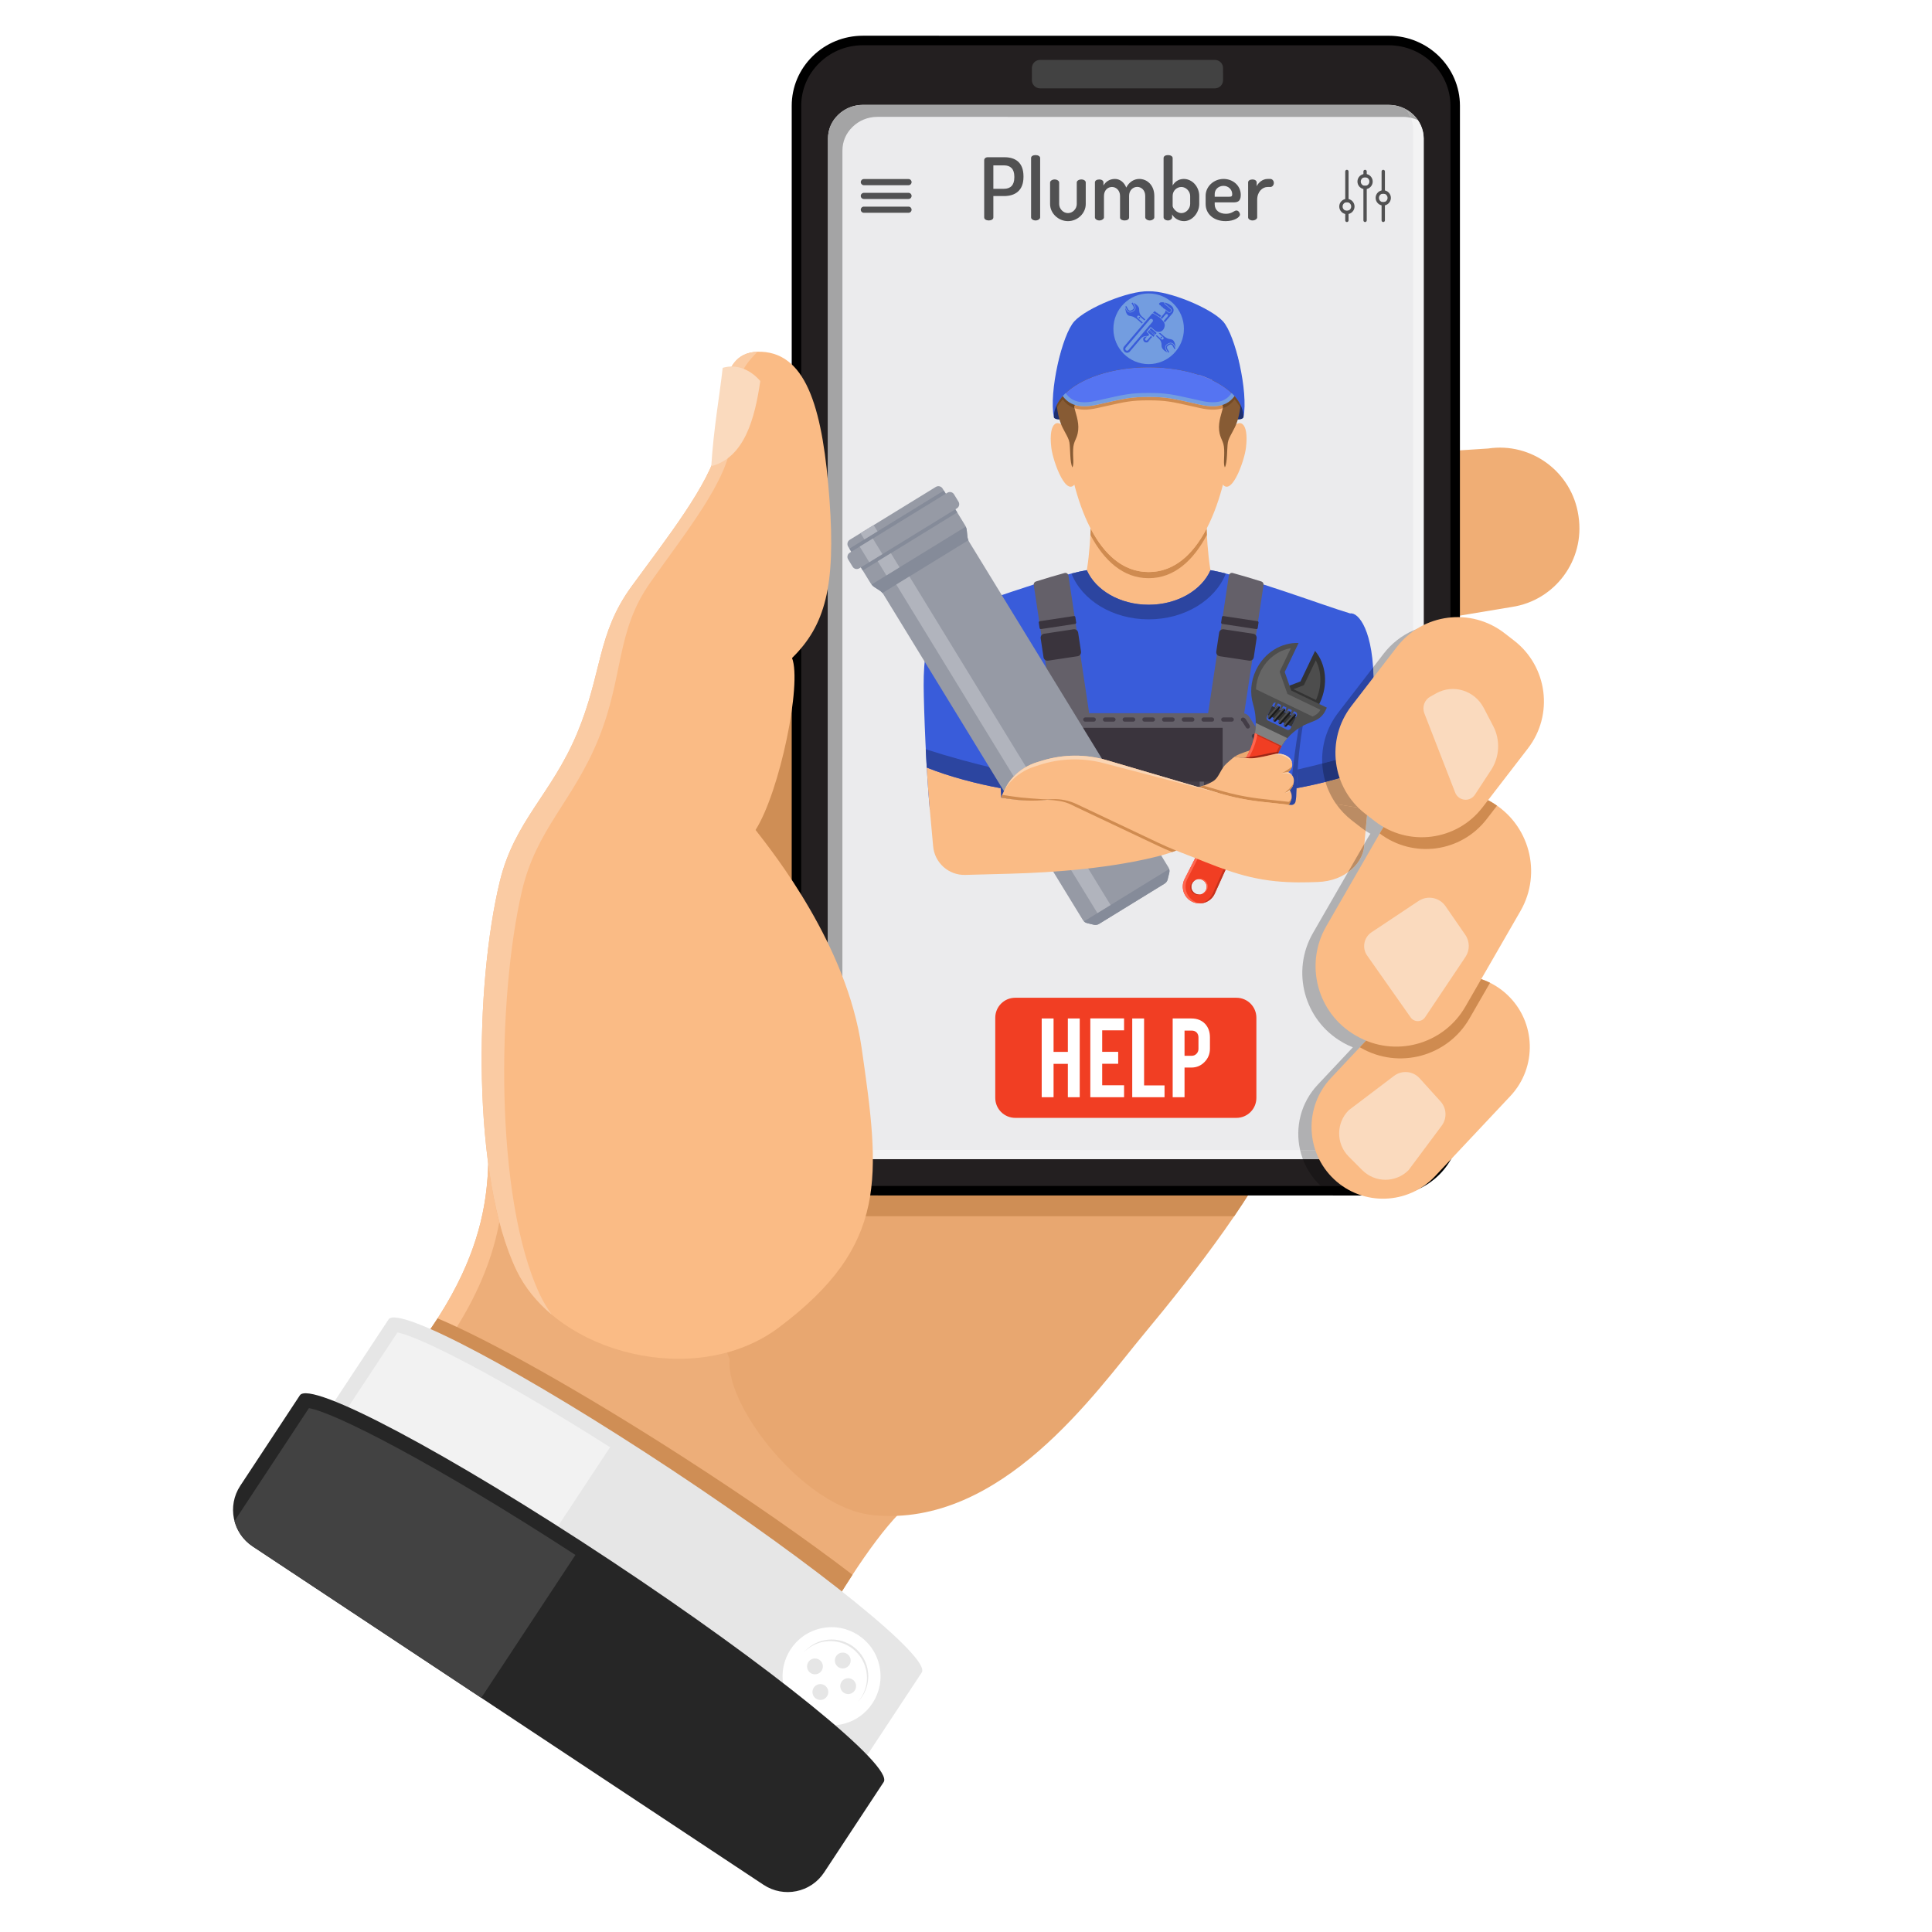 <svg xmlns="http://www.w3.org/2000/svg" xmlns:xlink="http://www.w3.org/1999/xlink" width="500" viewBox="0 0 375 375" height="500" preserveAspectRatio="xMidYMid meet"><defs><clipPath id="59f92eab7e"><path d="M 263.078 86.719 L 306.547 86.719 L 306.547 133 L 263.078 133 Z M 263.078 86.719 "></path></clipPath><clipPath id="760dbcae54"><path d="M 153 6.934 L 284 6.934 L 284 233 L 153 233 Z M 153 6.934 "></path></clipPath></defs><g id="38427de4d8"><path style=" stroke:none;fill-rule:nonzero;fill:#edae79;fill-opacity:1;" d="M 178.352 290.605 C 168.969 295.977 151.809 327.945 141.887 349.434 L 70.562 273.41 C 96.301 247.355 94.961 229.891 94.695 218.609 L 166.555 247.355 L 178.352 290.605 "></path><path style=" stroke:none;fill-rule:nonzero;fill:#fac191;fill-opacity:1;" d="M 84.906 255.934 L 88.191 258.344 C 93.383 250.219 95.816 243.191 96.926 237.141 C 96.012 233.641 95.301 229.828 94.766 225.836 C 94.559 233.602 92.961 243.492 84.906 255.934 "></path><path style=" stroke:none;fill-rule:nonzero;fill:#cf8e55;fill-opacity:1;" d="M 165.473 305.66 C 156.852 299.055 145.359 291.027 132.48 282.742 C 112.691 270.016 94.793 260.012 84.934 255.895 C 81.473 261.25 76.824 267.074 70.562 273.41 L 97.02 301.613 L 148.895 334.977 C 154.066 324.766 159.965 314.078 165.473 305.66 "></path><path style=" stroke:none;fill-rule:nonzero;fill:#e8a770;fill-opacity:1;" d="M 247.266 94.773 C 232.16 98.262 177.766 118.809 145.371 142.723 C 116.145 206.32 142.133 263.789 141.617 264.012 C 140.863 272.961 156.094 292.797 169.504 294.098 C 194.441 296.516 212.676 270.188 222.059 258.906 C 231.445 247.621 245.117 230.16 249.41 218.344 C 253.699 206.523 249.676 100.41 247.266 94.773 "></path><g clip-rule="nonzero" clip-path="url(#59f92eab7e)"><path style=" stroke:none;fill-rule:nonzero;fill:#f0ae75;fill-opacity:1;" d="M 264.691 132.715 L 263.457 88.699 L 288.84 87.055 C 297.262 85.793 305.109 91.613 306.367 100.051 L 306.398 100.258 C 307.656 108.695 301.848 116.559 293.426 117.816 L 276.73 120.59 L 264.691 132.715 "></path></g><path style=" stroke:none;fill-rule:nonzero;fill:#cf8e55;fill-opacity:1;" d="M 145.371 142.723 C 141.973 150.117 139.328 157.43 137.297 164.578 L 153.832 223.172 C 153.836 230.277 159.715 236.062 166.934 236.066 L 239.559 236.07 C 243.871 229.742 247.535 223.504 249.41 218.344 C 253.699 206.523 249.676 100.41 247.266 94.773 C 232.16 98.262 177.766 118.809 145.371 142.723 "></path><g clip-rule="nonzero" clip-path="url(#760dbcae54)"><path style=" stroke:none;fill-rule:nonzero;fill:#000000;fill-opacity:1;" d="M 269.559 6.941 C 277.176 6.945 283.375 13.047 283.375 20.543 L 283.367 218.441 C 283.363 225.941 277.164 232.043 269.547 232.043 L 167.488 232.035 C 159.871 232.031 153.672 225.93 153.668 218.434 L 153.672 20.535 C 153.672 16.895 155.117 13.477 157.742 10.902 C 160.355 8.344 163.816 6.934 167.496 6.934 L 269.559 6.941 "></path></g><path style=" stroke:none;fill-rule:nonzero;fill:#231f20;fill-opacity:1;" d="M 274.441 229.168 C 272.898 229.848 271.254 230.195 269.547 230.195 L 167.488 230.191 C 160.887 230.188 155.516 224.91 155.512 218.43 L 155.516 20.535 C 155.516 17.398 156.766 14.445 159.031 12.227 C 160.074 11.207 161.27 10.391 162.586 9.809 C 164.129 9.129 165.781 8.781 167.496 8.781 C 167.496 8.781 269.215 8.785 269.559 8.789 C 276.16 8.789 281.531 14.066 281.531 20.543 L 281.523 218.438 C 281.523 223.055 278.742 227.266 274.441 229.168 "></path><path style=" stroke:none;fill-rule:nonzero;fill:#424242;fill-opacity:1;" d="M 237.391 13.203 C 237.395 12.336 236.688 11.629 235.82 11.629 L 201.867 11.629 C 201 11.625 200.293 12.332 200.293 13.203 L 200.289 15.57 C 200.289 16.438 201 17.145 201.863 17.148 L 235.82 17.148 C 236.688 17.148 237.395 16.438 237.395 15.57 L 237.391 13.203 "></path><path style=" stroke:none;fill-rule:nonzero;fill:#ebebed;fill-opacity:1;" d="M 167.488 224.98 C 163.754 224.98 160.707 222.039 160.707 218.43 L 160.715 26.906 C 160.715 25.152 161.387 23.566 162.664 22.32 C 163.953 21.051 165.668 20.359 167.496 20.359 L 269.562 20.363 C 273.297 20.367 276.336 23.301 276.336 26.914 L 276.328 218.441 C 276.324 222.047 273.285 224.984 269.547 224.988 L 167.488 224.98 "></path><path style=" stroke:none;fill-rule:nonzero;fill:#515152;fill-opacity:1;" d="M 264.637 36.008 L 264.637 42.773 C 264.637 42.953 264.781 43.098 264.961 43.098 C 265.141 43.098 265.285 42.953 265.285 42.773 L 265.285 36.008 C 265.184 36.051 265.074 36.074 264.961 36.074 C 264.848 36.074 264.734 36.051 264.637 36.008 Z M 268.164 39.184 L 268.164 42.773 C 268.164 42.953 268.309 43.098 268.488 43.098 C 268.664 43.098 268.812 42.953 268.812 42.773 L 268.812 39.184 C 268.711 39.223 268.602 39.246 268.488 39.246 C 268.375 39.246 268.266 39.223 268.164 39.184 Z M 261.109 40.855 L 261.109 42.773 C 261.109 42.953 261.254 43.098 261.434 43.098 C 261.609 43.098 261.754 42.953 261.754 42.773 L 261.754 40.855 C 261.656 40.898 261.547 40.918 261.434 40.918 C 261.316 40.918 261.207 40.898 261.109 40.855 Z M 261.434 32.957 C 261.254 32.957 261.109 33.102 261.109 33.277 L 261.109 39.312 C 261.207 39.27 261.316 39.246 261.434 39.246 C 261.547 39.246 261.656 39.27 261.754 39.312 L 261.754 33.277 C 261.754 33.102 261.609 32.957 261.434 32.957 Z M 268.488 32.957 C 268.309 32.957 268.164 33.102 268.164 33.277 L 268.164 37.641 C 268.266 37.598 268.375 37.574 268.488 37.574 C 268.602 37.574 268.711 37.598 268.812 37.641 L 268.812 33.277 C 268.812 33.102 268.664 32.957 268.488 32.957 Z M 264.961 32.957 C 264.781 32.957 264.637 33.102 264.637 33.277 L 264.637 34.469 C 264.734 34.426 264.848 34.402 264.961 34.402 C 265.074 34.402 265.184 34.426 265.285 34.469 L 265.285 33.277 C 265.285 33.102 265.141 32.957 264.961 32.957 "></path><path style=" stroke:none;fill-rule:nonzero;fill:#515152;fill-opacity:1;" d="M 261.434 38.598 C 260.613 38.598 259.949 39.266 259.949 40.082 C 259.949 40.902 260.613 41.566 261.434 41.566 C 262.25 41.566 262.914 40.902 262.914 40.082 C 262.914 39.266 262.25 38.598 261.434 38.598 Z M 261.434 39.246 C 261.891 39.246 262.266 39.621 262.266 40.082 C 262.266 40.547 261.891 40.918 261.434 40.918 C 260.969 40.918 260.598 40.547 260.598 40.082 C 260.598 39.621 260.969 39.246 261.434 39.246 "></path><path style=" stroke:none;fill-rule:nonzero;fill:#515152;fill-opacity:1;" d="M 264.961 33.754 C 264.145 33.754 263.48 34.422 263.48 35.238 C 263.48 36.059 264.145 36.723 264.961 36.723 C 265.777 36.723 266.441 36.059 266.441 35.238 C 266.441 34.422 265.777 33.754 264.961 33.754 Z M 264.961 34.402 C 265.418 34.402 265.797 34.777 265.797 35.238 C 265.797 35.703 265.418 36.074 264.961 36.074 C 264.5 36.074 264.125 35.703 264.125 35.238 C 264.125 34.777 264.5 34.402 264.961 34.402 "></path><path style=" stroke:none;fill-rule:nonzero;fill:#515152;fill-opacity:1;" d="M 268.488 36.926 C 267.672 36.926 267.008 37.594 267.008 38.41 C 267.008 39.227 267.672 39.895 268.488 39.895 C 269.305 39.895 269.969 39.227 269.969 38.41 C 269.969 37.594 269.305 36.926 268.488 36.926 Z M 268.488 37.574 C 268.949 37.574 269.324 37.949 269.324 38.41 C 269.324 38.871 268.949 39.246 268.488 39.246 C 268.027 39.246 267.652 38.871 267.652 38.41 C 267.652 37.949 268.027 37.574 268.488 37.574 "></path><path style=" stroke:none;fill-rule:nonzero;fill:#515152;fill-opacity:1;" d="M 176.34 35.949 L 167.672 35.949 C 167.344 35.949 167.074 35.68 167.074 35.352 C 167.074 35.02 167.344 34.754 167.672 34.754 L 176.34 34.754 C 176.672 34.754 176.938 35.02 176.938 35.352 C 176.938 35.68 176.672 35.949 176.34 35.949 "></path><path style=" stroke:none;fill-rule:nonzero;fill:#515152;fill-opacity:1;" d="M 176.34 38.625 L 167.672 38.625 C 167.344 38.625 167.074 38.359 167.074 38.027 C 167.074 37.695 167.344 37.43 167.672 37.43 L 176.34 37.43 C 176.672 37.43 176.938 37.695 176.938 38.027 C 176.938 38.359 176.672 38.625 176.34 38.625 "></path><path style=" stroke:none;fill-rule:nonzero;fill:#515152;fill-opacity:1;" d="M 176.34 41.301 L 167.672 41.301 C 167.344 41.301 167.074 41.035 167.074 40.703 C 167.074 40.371 167.344 40.105 167.672 40.105 L 176.34 40.105 C 176.672 40.105 176.938 40.371 176.938 40.703 C 176.938 41.035 176.672 41.301 176.34 41.301 "></path><path style=" stroke:none;fill-rule:nonzero;fill:#515152;fill-opacity:1;" d="M 192.809 32.098 L 192.809 36.645 L 194.883 36.645 C 196.125 36.645 196.879 35.941 196.879 34.465 L 196.879 34.262 C 196.879 32.785 196.125 32.098 194.883 32.098 Z M 191.031 31.09 C 191.031 30.789 191.301 30.52 191.719 30.52 L 194.988 30.52 C 197.047 30.52 198.656 31.508 198.656 34.211 L 198.656 34.348 C 198.656 37.031 196.996 38.055 194.883 38.055 L 192.809 38.055 L 192.809 42.199 C 192.809 42.59 192.371 42.789 191.918 42.789 C 191.484 42.789 191.031 42.59 191.031 42.199 L 191.031 31.09 "></path><path style=" stroke:none;fill-rule:nonzero;fill:#515152;fill-opacity:1;" d="M 201.891 30.668 L 201.891 42.199 C 201.891 42.484 201.492 42.789 201.004 42.789 C 200.484 42.789 200.133 42.484 200.133 42.199 L 200.133 30.668 C 200.133 30.336 200.484 30.102 201.004 30.102 C 201.492 30.102 201.891 30.336 201.891 30.668 "></path><path style=" stroke:none;fill-rule:nonzero;fill:#515152;fill-opacity:1;" d="M 203.82 39.617 L 203.82 35.422 C 203.82 35.117 204.223 34.832 204.711 34.832 C 205.18 34.832 205.582 35.117 205.582 35.422 L 205.582 39.617 C 205.582 40.508 206.352 41.363 207.289 41.363 C 208.246 41.363 209 40.508 209 39.617 L 209 35.402 C 209 35.102 209.402 34.832 209.887 34.832 C 210.391 34.832 210.742 35.102 210.742 35.402 L 210.742 39.617 C 210.742 41.379 209.184 42.922 207.289 42.922 C 205.398 42.922 203.82 41.363 203.82 39.617 "></path><path style=" stroke:none;fill-rule:nonzero;fill:#515152;fill-opacity:1;" d="M 217.398 38.023 C 217.398 36.98 216.66 36.293 215.84 36.293 C 215.051 36.293 214.281 36.898 214.281 38.039 L 214.281 42.199 C 214.281 42.484 213.863 42.789 213.391 42.789 C 212.871 42.789 212.523 42.484 212.523 42.199 L 212.523 35.402 C 212.523 35.066 212.871 34.832 213.391 34.832 C 213.812 34.832 214.18 35.066 214.18 35.402 L 214.18 36.008 C 214.551 35.355 215.289 34.734 216.41 34.734 C 217.414 34.734 218.219 35.422 218.605 36.41 C 219.188 35.27 220.164 34.734 221.133 34.734 C 222.641 34.734 224.051 35.922 224.051 38.039 L 224.051 42.199 C 224.051 42.484 223.645 42.789 223.16 42.789 C 222.707 42.789 222.289 42.484 222.289 42.199 L 222.289 38.039 C 222.289 36.879 221.5 36.277 220.73 36.277 C 219.945 36.277 219.156 36.914 219.156 38.008 L 219.156 42.219 C 219.156 42.621 218.723 42.789 218.266 42.789 C 217.867 42.789 217.398 42.621 217.398 42.219 L 217.398 38.023 "></path><path style=" stroke:none;fill-rule:nonzero;fill:#515152;fill-opacity:1;" d="M 231.012 38.039 C 231.012 37.164 230.238 36.293 229.301 36.293 C 228.48 36.293 227.609 36.949 227.609 38.039 L 227.609 39.969 C 227.609 40.371 228.348 41.363 229.316 41.363 C 230.238 41.363 231.012 40.488 231.012 39.582 Z M 227.609 30.668 L 227.609 36.008 C 227.961 35.355 228.715 34.734 229.773 34.734 C 231.41 34.734 232.77 36.227 232.77 38.039 L 232.77 39.582 C 232.77 41.328 231.395 42.922 229.82 42.922 C 228.766 42.922 227.859 42.305 227.508 41.613 L 227.508 42.199 C 227.508 42.484 227.137 42.789 226.703 42.789 C 226.203 42.789 225.852 42.484 225.852 42.199 L 225.852 30.668 C 225.852 30.336 226.203 30.102 226.703 30.102 C 227.207 30.102 227.609 30.336 227.609 30.668 "></path><path style=" stroke:none;fill-rule:nonzero;fill:#515152;fill-opacity:1;" d="M 238.555 38.188 C 239.039 38.188 239.172 38.09 239.172 37.688 C 239.172 36.797 238.438 36.074 237.48 36.074 C 236.559 36.074 235.773 36.73 235.773 37.652 L 235.773 38.188 Z M 240.832 37.836 C 240.832 39.23 240.062 39.281 239.309 39.281 L 235.773 39.281 L 235.773 39.668 C 235.773 40.789 236.66 41.496 237.949 41.496 C 239.137 41.496 239.543 40.859 239.992 40.859 C 240.414 40.859 240.68 41.348 240.68 41.648 C 240.68 42.148 239.594 42.922 237.898 42.922 C 235.621 42.922 234.012 41.582 234.012 39.582 L 234.012 37.988 C 234.012 36.227 235.57 34.734 237.5 34.734 C 239.289 34.734 240.832 36.008 240.832 37.836 "></path><path style=" stroke:none;fill-rule:nonzero;fill:#515152;fill-opacity:1;" d="M 246.047 36.293 C 245.023 36.293 244.02 37.234 244.02 38.762 L 244.02 42.199 C 244.02 42.484 243.617 42.789 243.117 42.789 C 242.613 42.789 242.258 42.484 242.258 42.199 L 242.258 35.402 C 242.258 35.066 242.613 34.832 243.117 34.832 C 243.551 34.832 243.918 35.066 243.918 35.402 L 243.918 36.141 C 244.27 35.438 245.059 34.734 246.047 34.734 L 246.586 34.734 C 246.934 34.734 247.254 35.086 247.254 35.504 C 247.254 35.941 246.934 36.293 246.586 36.293 L 246.047 36.293 "></path><path style=" stroke:none;fill-rule:nonzero;fill:#7b7979;fill-opacity:1;" d="M 167.488 224.98 C 167.484 224.98 167.477 224.98 167.469 224.98 C 167.477 224.98 167.484 224.98 167.488 224.98 M 167.465 224.98 C 167.461 224.98 167.453 224.98 167.449 224.98 C 167.453 224.98 167.461 224.98 167.465 224.98 M 167.441 224.98 C 167.438 224.98 167.434 224.98 167.434 224.98 C 167.434 224.98 167.438 224.98 167.441 224.98 M 276.336 26.914 C 276.336 26.906 276.336 26.898 276.336 26.895 C 276.336 26.898 276.336 26.906 276.336 26.914 M 276.336 26.891 C 276.336 26.883 276.336 26.879 276.336 26.871 C 276.336 26.879 276.336 26.883 276.336 26.891 M 276.336 26.867 C 276.336 26.863 276.336 26.855 276.336 26.852 C 276.336 26.855 276.336 26.863 276.336 26.867 M 276.336 26.844 C 276.336 26.844 276.336 26.84 276.336 26.836 C 276.336 26.84 276.336 26.844 276.336 26.844 "></path><path style=" stroke:none;fill-rule:nonzero;fill:#f3f3f4;fill-opacity:1;" d="M 252.887 224.988 L 167.488 224.98 C 167.484 224.98 167.477 224.98 167.469 224.98 C 167.469 224.98 167.465 224.98 167.465 224.98 C 167.461 224.98 167.453 224.98 167.449 224.98 C 167.445 224.98 167.441 224.98 167.441 224.98 C 167.438 224.98 167.434 224.98 167.434 224.98 C 167.426 224.98 167.418 224.98 167.41 224.98 C 165.773 224.961 164.281 224.371 163.121 223.41 C 163.578 223.785 164.086 224.102 164.633 224.352 C 164.355 223.941 164.121 223.504 163.941 223.035 C 164.426 223.152 164.93 223.211 165.453 223.211 L 252.352 223.219 C 252.488 223.816 252.668 224.406 252.887 224.988 M 274.293 122.375 L 274.297 25.141 C 274.297 24.336 274.141 23.57 273.859 22.859 C 274.324 22.965 274.773 23.121 275.199 23.312 C 275.898 24.324 276.32 25.531 276.336 26.836 C 276.336 26.84 276.336 26.844 276.336 26.844 C 276.336 26.848 276.336 26.852 276.336 26.852 C 276.336 26.855 276.336 26.863 276.336 26.867 C 276.336 26.867 276.336 26.871 276.336 26.871 C 276.336 26.879 276.336 26.883 276.336 26.891 C 276.336 26.891 276.336 26.891 276.336 26.895 C 276.336 26.898 276.336 26.906 276.336 26.914 L 276.332 121.645 C 275.637 121.836 274.953 122.082 274.293 122.375 "></path><path style=" stroke:none;fill-rule:nonzero;fill:#181616;fill-opacity:1;" d="M 160.707 218.523 C 160.707 218.523 160.707 218.52 160.707 218.52 C 160.707 218.52 160.707 218.523 160.707 218.523 M 160.707 218.508 C 160.707 218.504 160.707 218.504 160.707 218.5 C 160.707 218.504 160.707 218.504 160.707 218.508 M 160.707 218.484 C 160.707 218.48 160.707 218.477 160.707 218.473 C 160.707 218.477 160.707 218.48 160.707 218.484 M 160.707 218.465 C 160.707 218.461 160.707 218.457 160.707 218.453 C 160.707 218.457 160.707 218.461 160.707 218.465 M 160.707 218.449 C 160.707 218.441 160.707 218.434 160.707 218.43 C 160.707 218.434 160.707 218.441 160.707 218.449 M 160.715 26.906 C 160.715 25.766 160.996 24.695 161.551 23.742 C 160.996 24.695 160.715 25.766 160.715 26.906 M 163.242 21.809 C 164.406 20.898 165.836 20.391 167.348 20.359 C 165.836 20.391 164.406 20.898 163.242 21.809 M 269.836 20.367 L 269.836 20.367 M 269.816 20.367 C 269.812 20.367 269.809 20.367 269.809 20.367 C 269.809 20.367 269.812 20.367 269.816 20.367 M 269.797 20.367 C 269.793 20.367 269.785 20.367 269.781 20.367 C 269.785 20.367 269.793 20.367 269.797 20.367 M 269.773 20.367 C 269.77 20.367 269.766 20.367 269.762 20.367 C 269.766 20.367 269.77 20.367 269.773 20.367 M 269.758 20.367 C 269.75 20.367 269.746 20.367 269.738 20.367 C 269.746 20.367 269.75 20.367 269.758 20.367 M 269.734 20.367 C 269.727 20.367 269.723 20.367 269.715 20.367 C 269.723 20.367 269.727 20.367 269.734 20.367 M 269.715 20.367 C 269.707 20.363 269.699 20.363 269.695 20.363 C 269.699 20.363 269.707 20.363 269.715 20.367 M 269.691 20.363 C 269.676 20.363 269.664 20.363 269.652 20.363 C 269.664 20.363 269.68 20.363 269.691 20.363 M 269.648 20.363 C 269.641 20.363 269.633 20.363 269.629 20.363 C 269.633 20.363 269.641 20.363 269.648 20.363 M 269.625 20.363 C 269.621 20.363 269.613 20.363 269.605 20.363 C 269.613 20.363 269.621 20.363 269.625 20.363 M 269.605 20.363 C 269.598 20.363 269.594 20.363 269.586 20.363 C 269.594 20.363 269.598 20.363 269.605 20.363 M 269.582 20.363 C 269.574 20.363 269.566 20.363 269.562 20.363 C 269.566 20.363 269.574 20.363 269.582 20.363 "></path><path style=" stroke:none;fill-rule:nonzero;fill:#a4a4a5;fill-opacity:1;" d="M 163.121 223.41 C 161.672 222.23 160.738 220.484 160.707 218.523 C 160.707 218.523 160.707 218.52 160.707 218.52 C 160.707 218.516 160.707 218.512 160.707 218.508 C 160.707 218.504 160.707 218.504 160.707 218.5 C 160.707 218.496 160.707 218.488 160.707 218.484 C 160.707 218.48 160.707 218.477 160.707 218.473 C 160.707 218.473 160.707 218.469 160.707 218.465 C 160.707 218.461 160.707 218.457 160.707 218.453 C 160.707 218.453 160.707 218.449 160.707 218.449 C 160.707 218.441 160.707 218.434 160.707 218.43 L 160.715 26.906 C 160.715 25.766 160.996 24.695 161.551 23.742 C 161.844 23.23 162.219 22.754 162.664 22.32 C 162.848 22.137 163.043 21.965 163.242 21.809 C 164.406 20.898 165.836 20.391 167.348 20.359 C 167.395 20.359 167.445 20.359 167.496 20.359 L 269.562 20.363 C 269.566 20.363 269.574 20.363 269.582 20.363 C 269.582 20.363 269.586 20.363 269.586 20.363 C 269.594 20.363 269.598 20.363 269.605 20.363 C 269.613 20.363 269.621 20.363 269.625 20.363 C 269.625 20.363 269.625 20.363 269.629 20.363 C 269.633 20.363 269.641 20.363 269.648 20.363 C 269.648 20.363 269.648 20.363 269.652 20.363 C 269.664 20.363 269.676 20.363 269.691 20.363 C 269.691 20.363 269.691 20.363 269.695 20.363 C 269.699 20.363 269.707 20.363 269.715 20.367 C 269.723 20.367 269.727 20.367 269.734 20.367 C 269.734 20.367 269.738 20.367 269.738 20.367 C 269.746 20.367 269.75 20.367 269.758 20.367 C 269.758 20.367 269.762 20.367 269.762 20.367 C 269.766 20.367 269.77 20.367 269.773 20.367 C 269.777 20.367 269.777 20.367 269.781 20.367 C 269.785 20.367 269.793 20.367 269.797 20.367 C 269.801 20.367 269.805 20.367 269.809 20.367 C 269.809 20.367 269.812 20.367 269.816 20.367 C 269.82 20.367 269.828 20.367 269.836 20.367 C 272.082 20.457 274.047 21.613 275.211 23.316 C 275.207 23.316 275.203 23.312 275.199 23.312 C 274.625 22.488 273.859 21.793 272.969 21.285 C 273.336 21.77 273.637 22.293 273.859 22.859 C 273.379 22.75 272.879 22.688 272.363 22.688 L 170.297 22.684 C 168.469 22.684 166.754 23.375 165.465 24.645 C 164.188 25.891 163.516 27.477 163.516 29.23 L 163.508 220.754 C 163.508 221.555 163.664 222.324 163.941 223.035 C 163.262 222.879 162.625 222.621 162.039 222.285 C 162.352 222.699 162.715 223.078 163.121 223.41 "></path><path style=" stroke:none;fill-rule:nonzero;fill:#aaaaaa;fill-opacity:1;" d="M 164.633 224.352 C 164.086 224.102 163.578 223.785 163.121 223.41 C 162.715 223.078 162.352 222.699 162.039 222.285 C 162.625 222.621 163.262 222.879 163.941 223.035 C 164.121 223.504 164.355 223.941 164.633 224.352 M 275.199 23.312 C 274.773 23.121 274.324 22.965 273.859 22.859 C 273.637 22.293 273.336 21.77 272.969 21.285 C 273.859 21.793 274.625 22.488 275.199 23.312 "></path><path style=" stroke:none;fill-rule:nonzero;fill:#f13e23;fill-opacity:1;" d="M 239.992 216.977 L 197.055 216.977 C 194.914 216.977 193.18 215.242 193.18 213.098 L 193.18 197.543 C 193.18 195.398 194.914 193.664 197.055 193.664 L 239.992 193.664 C 242.129 193.664 243.863 195.398 243.863 197.543 L 243.863 213.098 C 243.863 215.242 242.129 216.977 239.992 216.977 "></path><path style=" stroke:none;fill-rule:nonzero;fill:#ffffff;fill-opacity:1;" d="M 204.496 206.492 L 204.496 212.969 L 202.195 212.969 L 202.195 197.684 L 204.496 197.684 L 204.496 204.172 L 207.27 204.172 L 207.27 197.684 L 209.574 197.684 L 209.574 212.969 L 207.27 212.969 L 207.27 206.492 L 204.496 206.492 "></path><path style=" stroke:none;fill-rule:nonzero;fill:#ffffff;fill-opacity:1;" d="M 211.629 212.969 L 211.629 197.672 L 218.18 197.672 L 218.18 199.988 L 213.934 199.988 L 213.934 204.16 L 217.039 204.16 L 217.039 206.477 L 213.934 206.477 L 213.934 210.648 L 218.18 210.648 L 218.18 212.969 L 211.629 212.969 "></path><path style=" stroke:none;fill-rule:nonzero;fill:#ffffff;fill-opacity:1;" d="M 226.035 212.969 L 219.766 212.969 L 219.766 197.684 L 222.066 197.684 L 222.066 210.676 L 226.035 210.676 L 226.035 212.969 "></path><path style=" stroke:none;fill-rule:nonzero;fill:#ffffff;fill-opacity:1;" d="M 232.621 201.367 C 232.621 200.969 232.5 200.648 232.262 200.402 C 232.023 200.16 231.703 200.039 231.305 200.039 L 229.918 200.039 L 229.918 204.93 L 231.305 204.93 C 231.672 204.93 231.98 204.801 232.238 204.539 C 232.492 204.281 232.621 203.965 232.621 203.602 Z M 231.246 197.684 C 232.363 197.684 233.258 198.039 233.926 198.746 C 234.539 199.422 234.848 200.281 234.848 201.332 L 234.848 203.551 C 234.848 204.559 234.5 205.422 233.797 206.137 C 233.094 206.855 232.246 207.211 231.246 207.211 L 229.918 207.211 L 229.918 212.969 L 227.617 212.969 L 227.617 197.684 L 231.246 197.684 "></path><path style=" stroke:none;fill-rule:nonzero;fill:#fabb85;fill-opacity:1;" d="M 211.66 97.164 C 212.008 101.152 211.422 110.488 210.246 113.68 C 213.188 118.578 218.012 122.105 222.953 122.105 C 227.895 122.105 232.715 118.578 235.656 113.68 C 234.48 110.488 233.891 101.152 234.246 97.164 L 211.66 97.164 "></path><path style=" stroke:none;fill-rule:nonzero;fill:#cf8b50;fill-opacity:1;" d="M 234.254 103.836 C 231.617 108.781 227.93 112.227 222.953 112.227 C 217.973 112.227 214.285 108.781 211.652 103.836 C 211.676 103.426 211.691 103.02 211.707 102.621 C 214.289 107.555 217.949 111.031 222.953 111.031 C 227.953 111.031 231.613 107.555 234.195 102.621 C 234.211 103.02 234.23 103.426 234.254 103.836 "></path><path style=" stroke:none;fill-rule:nonzero;fill:#1d2f70;fill-opacity:1;" d="M 241.359 80.984 C 241.281 81.398 240.164 81.609 239.098 81.199 C 238.488 80.965 240.52 77.152 240.52 77.152 L 241.359 79.527 L 241.359 80.984 "></path><path style=" stroke:none;fill-rule:nonzero;fill:#1d2f70;fill-opacity:1;" d="M 204.547 80.984 C 204.621 81.398 205.738 81.609 206.805 81.199 C 207.414 80.965 205.383 77.152 205.383 77.152 L 204.547 79.527 L 204.547 80.984 "></path><path style=" stroke:none;fill-rule:nonzero;fill:#fabb85;fill-opacity:1;" d="M 238.77 83.707 C 240.352 80.969 242.492 81.613 241.836 86.949 C 241.504 89.633 238.777 97.195 236.977 93.453 C 237.492 88.891 238.77 83.707 238.77 83.707 "></path><path style=" stroke:none;fill-rule:nonzero;fill:#fabb85;fill-opacity:1;" d="M 207.129 83.707 C 205.551 80.969 203.41 81.613 204.066 86.949 C 204.398 89.633 207.125 97.195 208.926 93.453 C 208.41 88.891 207.129 83.707 207.129 83.707 "></path><path style=" stroke:none;fill-rule:nonzero;fill:#fabb85;fill-opacity:1;" d="M 222.953 111.031 C 233.691 111.031 238.262 95.004 239.227 82.867 C 239.797 75.656 235.324 64.598 222.953 64.598 C 210.578 64.598 206.102 75.656 206.676 82.867 C 207.641 95.004 212.211 111.031 222.953 111.031 "></path><path style=" stroke:none;fill-rule:nonzero;fill:#875b34;fill-opacity:1;" d="M 236.062 67.949 C 235.316 70.203 234.93 73.711 235.629 75.629 C 236.328 77.547 237.48 78.289 237.352 79.141 C 237.219 79.992 236.434 81.758 236.629 83.527 C 236.828 85.293 237.543 85.488 237.609 87.258 C 237.676 89.023 237.414 89.941 237.742 90.723 C 238.262 89.809 238.133 87.062 238.328 85.883 C 238.527 84.703 239.637 83.461 240.156 81.758 C 240.684 80.059 240.941 78.496 240.875 75.289 C 240.812 72.082 240.434 68.195 238.785 66.379 C 238.133 65.66 236.672 66.117 236.062 67.949 "></path><path style=" stroke:none;fill-rule:nonzero;fill:#875b34;fill-opacity:1;" d="M 209.84 67.949 C 210.59 70.203 210.969 73.711 210.273 75.629 C 209.578 77.547 208.422 78.289 208.555 79.141 C 208.684 79.992 209.469 81.758 209.273 83.527 C 209.078 85.293 208.355 85.488 208.293 87.258 C 208.227 89.023 208.488 89.941 208.164 90.723 C 207.641 89.809 207.77 87.062 207.574 85.883 C 207.379 84.703 206.27 83.461 205.746 81.758 C 205.223 80.059 204.961 78.496 205.027 75.289 C 205.09 72.082 205.469 68.195 207.117 66.379 C 207.77 65.66 209.23 66.117 209.84 67.949 "></path><path style=" stroke:none;fill-rule:nonzero;fill:#875b34;fill-opacity:1;" d="M 237.168 68.996 C 235.973 71.434 228.609 76.195 221.422 76.195 C 214.238 76.195 208.805 76.051 205.41 72.125 C 206.586 68.133 207.254 64.016 211.102 60.816 C 214.172 58.266 218.809 57.676 222.402 57.676 C 228.281 57.676 232.66 59.441 235.273 61.664 C 237.887 63.891 238.93 65.398 237.168 68.996 "></path><path style=" stroke:none;fill-rule:nonzero;fill:#395cda;fill-opacity:1;" d="M 262.07 119.066 C 257.102 117.609 242.363 112.008 234.961 110.664 C 233.246 114.57 228.523 117.383 222.953 117.383 C 217.379 117.383 212.656 114.57 210.941 110.664 C 203.543 112.008 188.801 117.609 183.828 119.066 C 182.281 118.801 179.215 122.27 179.281 133.105 C 179.309 137.797 179.797 149.926 180.469 157.066 C 184.617 158.445 189.176 159.617 194.047 160.566 C 194.164 160.602 194.281 160.617 194.395 160.641 L 194.48 160.66 C 203.141 162.312 212.777 163.242 222.953 163.242 C 233.125 163.242 242.762 162.312 251.422 160.656 L 251.508 160.641 C 251.621 160.617 251.738 160.602 251.852 160.578 C 256.727 159.617 261.285 158.445 265.438 157.066 C 266.109 149.926 266.598 137.797 266.625 133.105 C 266.691 122.27 263.625 118.801 262.07 119.066 "></path><path style=" stroke:none;fill-rule:nonzero;fill:#2c45a0;fill-opacity:1;" d="M 234.961 110.664 C 233.246 114.57 228.523 117.383 222.953 117.383 C 217.379 117.383 212.656 114.57 210.941 110.664 C 210.051 110.824 209.047 111.051 207.969 111.324 C 209.996 116.477 215.934 120.215 222.953 120.215 C 229.969 120.215 235.91 116.477 237.934 111.324 C 236.859 111.051 235.852 110.824 234.961 110.664 "></path><path style=" stroke:none;fill-rule:nonzero;fill:#2c45a0;fill-opacity:1;" d="M 193.117 137.523 C 192.395 134.098 191.168 130.18 189.695 127.766 C 190.012 128.605 190.301 129.449 190.559 130.266 C 191.84 134.371 193.723 142.09 194.117 151.047 C 194.172 152.238 194.48 156.984 194.48 160.66 C 194.871 160.734 195.266 160.805 195.664 160.879 C 195.688 160.004 195.695 159.32 195.684 158.961 C 195.402 150.305 194.023 141.812 193.117 137.523 "></path><path style=" stroke:none;fill-rule:nonzero;fill:#2c45a0;fill-opacity:1;" d="M 250.219 158.961 C 250.207 159.32 250.219 160.004 250.242 160.879 C 250.637 160.805 251.031 160.734 251.422 160.66 C 251.422 156.984 251.73 152.238 251.785 151.047 C 252.18 142.09 254.062 134.371 255.348 130.266 C 255.602 129.449 255.895 128.605 256.207 127.766 C 254.734 130.18 253.512 134.098 252.785 137.523 C 251.879 141.812 250.5 150.305 250.219 158.961 "></path><path style=" stroke:none;fill-rule:nonzero;fill:#fabb85;fill-opacity:1;" d="M 266.023 148.984 C 265.848 151.914 265.656 154.75 265.438 157.059 C 261.281 158.445 256.723 159.621 251.859 160.57 C 251.742 160.602 251.621 160.613 251.5 160.645 L 251.426 160.656 C 251.426 158.094 251.578 155.023 251.676 152.984 C 256.203 152.168 261.703 150.73 266.023 148.984 "></path><path style=" stroke:none;fill-rule:nonzero;fill:#2c45a0;fill-opacity:1;" d="M 266.023 148.984 C 266.094 147.832 266.16 146.629 266.219 145.43 C 261.555 146.934 256.613 148.277 251.871 149.367 C 251.84 149.922 251.809 150.477 251.785 151.047 C 251.77 151.406 251.73 152.098 251.684 152.984 C 256.207 152.164 261.707 150.727 266.023 148.984 "></path><path style=" stroke:none;fill-rule:nonzero;fill:#fabb85;fill-opacity:1;" d="M 179.879 148.984 C 180.055 151.914 180.25 154.75 180.469 157.059 C 184.621 158.445 189.18 159.621 194.043 160.57 C 194.16 160.602 194.281 160.613 194.398 160.645 L 194.477 160.656 C 194.477 158.094 194.324 155.023 194.227 152.984 C 189.703 152.168 184.199 150.73 179.879 148.984 "></path><path style=" stroke:none;fill-rule:nonzero;fill:#2c45a0;fill-opacity:1;" d="M 179.879 148.984 C 179.809 147.832 179.742 146.629 179.684 145.43 C 184.348 146.934 189.289 148.277 194.031 149.367 C 194.062 149.922 194.094 150.477 194.117 151.047 C 194.133 151.406 194.172 152.098 194.219 152.984 C 189.695 152.164 184.195 150.727 179.879 148.984 "></path><path style=" stroke:none;fill-rule:nonzero;fill:#646069;fill-opacity:1;" d="M 250.242 160.875 C 241.898 162.391 232.664 163.238 222.949 163.238 C 217.859 163.238 212.91 163.012 208.145 162.574 C 203.816 162.172 199.637 161.594 195.66 160.875 C 195.691 160.004 195.691 159.316 195.68 158.957 C 195.605 156.625 195.453 154.301 195.246 152.082 L 203.383 139.184 C 203.684 138.715 204.199 138.43 204.754 138.43 L 241.145 138.43 C 241.703 138.43 242.219 138.715 242.516 139.184 L 250.656 152.082 C 250.449 154.301 250.297 156.625 250.223 158.957 C 250.207 159.316 250.223 160.004 250.242 160.875 "></path><path style=" stroke:none;fill-rule:nonzero;fill:#646069;fill-opacity:1;" d="M 234.211 140.309 L 241.062 141.344 L 245.254 113.539 C 245.297 113.238 245.117 112.953 244.836 112.867 C 242.895 112.254 241.008 111.691 239.27 111.219 C 238.922 111.125 238.574 111.359 238.52 111.719 L 234.211 140.309 "></path><path style=" stroke:none;fill-rule:nonzero;fill:#3a343d;fill-opacity:1;" d="M 243.84 122.102 L 237.227 121.102 C 237.09 121.082 237 120.957 237.02 120.82 L 237.176 119.781 C 237.195 119.645 237.32 119.555 237.457 119.574 L 244.07 120.574 C 244.207 120.594 244.301 120.723 244.281 120.855 L 244.125 121.895 C 244.105 122.031 243.977 122.125 243.84 122.102 "></path><path style=" stroke:none;fill-rule:nonzero;fill:#3a343d;fill-opacity:1;" d="M 242.461 128.234 L 236.738 127.371 C 236.309 127.305 236.016 126.906 236.078 126.477 L 236.633 122.801 C 236.699 122.371 237.098 122.078 237.523 122.145 L 243.25 123.008 C 243.68 123.074 243.973 123.473 243.91 123.902 L 243.355 127.578 C 243.289 128.008 242.891 128.301 242.461 128.234 "></path><path style=" stroke:none;fill-rule:nonzero;fill:#646069;fill-opacity:1;" d="M 211.691 140.309 L 204.84 141.344 L 200.648 113.539 C 200.605 113.238 200.785 112.953 201.07 112.867 C 203.008 112.254 204.895 111.691 206.633 111.219 C 206.98 111.125 207.328 111.359 207.383 111.719 L 211.691 140.309 "></path><path style=" stroke:none;fill-rule:nonzero;fill:#3a343d;fill-opacity:1;" d="M 202.062 122.102 L 208.676 121.102 C 208.812 121.082 208.906 120.957 208.887 120.82 L 208.727 119.781 C 208.707 119.645 208.582 119.555 208.445 119.574 L 201.832 120.574 C 201.695 120.594 201.602 120.723 201.625 120.855 L 201.781 121.895 C 201.801 122.031 201.926 122.125 202.062 122.102 "></path><path style=" stroke:none;fill-rule:nonzero;fill:#3a343d;fill-opacity:1;" d="M 203.441 128.234 L 209.164 127.371 C 209.594 127.305 209.887 126.906 209.824 126.477 L 209.27 122.801 C 209.207 122.371 208.805 122.078 208.379 122.145 L 202.652 123.008 C 202.227 123.074 201.93 123.473 201.996 123.902 L 202.547 127.578 C 202.613 128.008 203.012 128.301 203.441 128.234 "></path><path style=" stroke:none;fill-rule:nonzero;fill:#433d47;fill-opacity:1;" d="M 200.703 145.746 C 200.516 145.625 200.258 145.68 200.137 145.875 L 199.262 147.262 C 199.145 147.453 199.199 147.707 199.391 147.824 C 199.457 147.867 199.531 147.887 199.605 147.887 C 199.742 147.887 199.875 147.82 199.953 147.699 L 200.828 146.309 C 200.949 146.117 200.891 145.867 200.703 145.746 Z M 196.691 154.648 C 196.918 154.633 197.086 154.438 197.07 154.211 C 197.031 153.664 196.984 153.117 196.938 152.57 C 196.918 152.344 196.742 152.184 196.492 152.199 C 196.27 152.219 196.105 152.418 196.125 152.641 C 196.172 153.188 196.215 153.73 196.254 154.273 C 196.27 154.488 196.449 154.652 196.664 154.652 Z M 196.883 158.48 C 197.125 158.469 197.297 158.277 197.289 158.055 C 197.27 157.508 197.242 156.957 197.211 156.406 C 197.199 156.184 197.016 156.004 196.781 156.023 C 196.555 156.035 196.383 156.227 196.398 156.453 C 196.426 157 196.453 157.543 196.473 158.086 C 196.484 158.305 196.664 158.48 196.883 158.48 Z M 202.746 142.504 C 202.562 142.387 202.305 142.441 202.184 142.633 L 201.309 144.02 C 201.188 144.211 201.242 144.465 201.434 144.586 C 201.5 144.629 201.578 144.648 201.652 144.648 C 201.785 144.648 201.918 144.582 201.996 144.457 L 202.875 143.07 C 202.996 142.879 202.938 142.625 202.746 142.504 Z M 212.293 139.254 L 210.652 139.254 C 210.43 139.254 210.246 139.438 210.246 139.664 C 210.246 139.891 210.43 140.074 210.652 140.074 L 212.293 140.074 C 212.52 140.074 212.703 139.891 212.703 139.664 C 212.703 139.438 212.52 139.254 212.293 139.254 Z M 223.773 139.254 L 222.137 139.254 C 221.91 139.254 221.727 139.438 221.727 139.664 C 221.727 139.891 221.91 140.074 222.137 140.074 L 223.773 140.074 C 224 140.074 224.184 139.891 224.184 139.664 C 224.184 139.438 224 139.254 223.773 139.254 Z M 198.656 148.984 C 198.469 148.867 198.215 148.922 198.094 149.113 L 197.215 150.504 C 197.098 150.691 197.152 150.945 197.344 151.066 C 197.41 151.109 197.484 151.129 197.562 151.129 C 197.695 151.129 197.828 151.062 197.906 150.938 L 198.785 149.551 C 198.902 149.359 198.848 149.105 198.656 148.984 Z M 216.121 139.254 L 214.48 139.254 C 214.254 139.254 214.074 139.438 214.074 139.664 C 214.074 139.891 214.254 140.074 214.48 140.074 L 216.121 140.074 C 216.348 140.074 216.531 139.891 216.531 139.664 C 216.531 139.438 216.348 139.254 216.121 139.254 Z M 248.984 159.863 C 248.762 159.863 248.574 160.043 248.574 160.27 L 248.574 161.086 C 248.855 161.109 249.125 161.062 249.387 161.02 L 249.391 160.273 C 249.391 160.047 249.211 159.863 248.984 159.863 Z M 208.469 139.254 L 206.828 139.254 C 206.602 139.254 206.422 139.438 206.422 139.664 C 206.422 139.891 206.602 140.074 206.828 140.074 L 208.469 140.074 C 208.691 140.074 208.875 139.891 208.875 139.664 C 208.875 139.438 208.691 139.254 208.469 139.254 Z M 196.918 159.863 C 196.691 159.863 196.508 160.043 196.508 160.27 L 196.508 161.02 C 196.773 161.062 197.043 161.109 197.312 161.156 C 197.324 161.09 197.324 160.27 197.324 160.27 C 197.324 160.043 197.141 159.863 196.918 159.863 Z M 241.816 139.625 C 241.723 139.473 241.57 139.355 241.395 139.297 C 241.184 139.223 240.945 139.336 240.875 139.551 C 240.805 139.762 240.914 139.992 241.129 140.062 L 241.863 141.227 C 241.941 141.348 242.074 141.414 242.207 141.414 C 242.285 141.414 242.359 141.395 242.426 141.355 C 242.617 141.234 242.672 140.98 242.551 140.789 Z M 248.688 150.512 L 247.809 149.121 C 247.691 148.93 247.434 148.871 247.25 148.996 C 247.059 149.113 247 149.367 247.121 149.559 L 247.996 150.945 C 248.074 151.07 248.207 151.137 248.344 151.137 C 248.418 151.137 248.492 151.117 248.559 151.074 C 248.75 150.953 248.809 150.703 248.688 150.512 Z M 245.766 145.879 C 245.645 145.688 245.387 145.633 245.203 145.754 C 245.012 145.875 244.953 146.125 245.078 146.316 L 245.953 147.707 C 246.031 147.828 246.164 147.895 246.297 147.895 C 246.375 147.895 246.449 147.875 246.516 147.836 C 246.707 147.711 246.762 147.461 246.641 147.27 Z M 249.402 152.207 C 249.168 152.195 248.984 152.355 248.961 152.578 C 248.914 153.125 248.871 153.676 248.828 154.223 C 248.812 154.445 248.984 154.645 249.207 154.66 C 249.449 154.66 249.625 154.496 249.645 154.281 C 249.684 153.738 249.727 153.195 249.773 152.652 C 249.797 152.426 249.629 152.227 249.402 152.207 Z M 204.523 139.289 C 204.344 139.344 204.184 139.465 204.082 139.625 L 203.355 140.781 C 203.234 140.973 203.289 141.227 203.48 141.344 C 203.547 141.387 203.621 141.406 203.699 141.406 C 203.832 141.406 203.965 141.34 204.043 141.219 L 204.77 140.07 C 204.98 140.004 205.098 139.773 205.035 139.562 C 204.969 139.344 204.738 139.219 204.523 139.289 Z M 249.117 156.031 C 248.879 156.02 248.703 156.191 248.691 156.414 C 248.656 156.965 248.633 157.516 248.609 158.062 C 248.602 158.289 248.777 158.48 249 158.488 C 249.234 158.488 249.418 158.316 249.426 158.098 C 249.449 157.555 249.473 157.008 249.504 156.461 C 249.516 156.238 249.344 156.043 249.117 156.031 Z M 231.426 139.254 L 229.789 139.254 C 229.562 139.254 229.379 139.438 229.379 139.664 C 229.379 139.891 229.562 140.074 229.789 140.074 L 231.426 140.074 C 231.652 140.074 231.836 139.891 231.836 139.664 C 231.836 139.438 231.652 139.254 231.426 139.254 Z M 219.949 139.254 L 218.309 139.254 C 218.082 139.254 217.898 139.438 217.898 139.664 C 217.898 139.891 218.082 140.074 218.309 140.074 L 219.949 140.074 C 220.172 140.074 220.355 139.891 220.355 139.664 C 220.355 139.438 220.172 139.254 219.949 139.254 Z M 243.719 142.641 C 243.598 142.449 243.344 142.395 243.16 142.516 C 242.969 142.633 242.91 142.887 243.031 143.078 L 243.906 144.465 C 243.984 144.59 244.117 144.656 244.254 144.656 C 244.328 144.656 244.402 144.637 244.469 144.594 C 244.66 144.473 244.719 144.223 244.598 144.031 Z M 227.602 139.254 L 225.961 139.254 C 225.734 139.254 225.555 139.438 225.555 139.664 C 225.555 139.891 225.734 140.074 225.961 140.074 L 227.602 140.074 C 227.828 140.074 228.008 139.891 228.008 139.664 C 228.008 139.438 227.828 139.254 227.602 139.254 Z M 235.254 139.254 L 233.613 139.254 C 233.387 139.254 233.207 139.438 233.207 139.664 C 233.207 139.891 233.387 140.074 233.613 140.074 L 235.254 140.074 C 235.48 140.074 235.664 139.891 235.664 139.664 C 235.664 139.438 235.48 139.254 235.254 139.254 Z M 239.082 139.254 L 237.441 139.254 C 237.215 139.254 237.031 139.438 237.031 139.664 C 237.031 139.891 237.215 140.074 237.441 140.074 L 239.082 140.074 C 239.309 140.074 239.488 139.891 239.488 139.664 C 239.488 139.438 239.309 139.254 239.082 139.254 "></path><path style=" stroke:none;fill-rule:nonzero;fill:#433d47;fill-opacity:1;" d="M 222.949 163.238 C 227.297 163.238 231.539 163.059 235.656 162.734 L 235.656 147.484 L 210.246 147.484 L 210.246 162.742 C 214.363 163.062 218.602 163.238 222.949 163.238 "></path><path style=" stroke:none;fill-rule:nonzero;fill:#646069;fill-opacity:1;" d="M 233.273 154.707 C 233.047 154.707 232.863 154.891 232.863 155.113 L 232.863 156.75 C 232.863 156.977 233.047 157.156 233.273 157.156 C 233.496 157.156 233.68 156.977 233.68 156.75 L 233.68 155.113 C 233.68 154.891 233.496 154.707 233.273 154.707 Z M 233.273 158.52 C 233.047 158.52 232.863 158.703 232.863 158.93 L 232.863 160.562 C 232.863 160.789 233.047 160.973 233.273 160.973 C 233.496 160.973 233.68 160.789 233.68 160.562 L 233.68 158.93 C 233.68 158.703 233.496 158.52 233.273 158.52 Z M 233.273 147.078 C 233.047 147.078 232.863 147.262 232.863 147.484 L 232.863 149.121 C 232.863 149.348 233.047 149.527 233.273 149.527 C 233.496 149.527 233.68 149.348 233.68 149.121 L 233.68 147.484 C 233.68 147.262 233.496 147.078 233.273 147.078 Z M 233.273 162.336 C 233.047 162.336 232.863 162.52 232.863 162.742 L 232.863 162.934 C 233.137 162.918 233.41 162.906 233.68 162.887 L 233.68 162.742 C 233.68 162.52 233.496 162.336 233.273 162.336 Z M 233.273 150.891 C 233.047 150.891 232.863 151.074 232.863 151.301 L 232.863 152.934 C 232.863 153.16 233.047 153.344 233.273 153.344 C 233.496 153.344 233.68 153.16 233.68 152.934 L 233.68 151.301 C 233.68 151.074 233.496 150.891 233.273 150.891 Z M 212.629 154.707 C 212.406 154.707 212.223 154.891 212.223 155.113 L 212.223 156.75 C 212.223 156.977 212.406 157.156 212.629 157.156 C 212.855 157.156 213.039 156.977 213.039 156.75 L 213.039 155.113 C 213.039 154.891 212.855 154.707 212.629 154.707 Z M 212.629 150.891 C 212.406 150.891 212.223 151.074 212.223 151.301 L 212.223 152.934 C 212.223 153.16 212.406 153.344 212.629 153.344 C 212.855 153.344 213.039 153.16 213.039 152.934 L 213.039 151.301 C 213.039 151.074 212.855 150.891 212.629 150.891 Z M 212.629 158.52 C 212.406 158.52 212.223 158.703 212.223 158.93 L 212.223 160.562 C 212.223 160.789 212.406 160.973 212.629 160.973 C 212.855 160.973 213.039 160.789 213.039 160.562 L 213.039 158.93 C 213.039 158.703 212.855 158.52 212.629 158.52 Z M 212.629 162.336 C 212.406 162.336 212.223 162.52 212.223 162.742 L 212.223 162.887 C 212.492 162.906 212.766 162.918 213.039 162.934 L 213.039 162.742 C 213.039 162.52 212.855 162.336 212.629 162.336 Z M 212.629 147.078 C 212.406 147.078 212.223 147.262 212.223 147.484 L 212.223 149.121 C 212.223 149.348 212.406 149.527 212.629 149.527 C 212.855 149.527 213.039 149.348 213.039 149.121 L 213.039 147.484 C 213.039 147.262 212.855 147.078 212.629 147.078 "></path><path style=" stroke:none;fill-rule:nonzero;fill:#3a343d;fill-opacity:1;" d="M 235.316 151.707 L 210.59 151.707 C 209.48 151.707 208.582 150.809 208.582 149.703 L 208.582 141.266 L 237.316 141.266 L 237.316 149.703 C 237.316 150.809 236.422 151.707 235.316 151.707 "></path><path style=" stroke:none;fill-rule:nonzero;fill:#969aa5;fill-opacity:1;" d="M 182.957 94.824 L 187.297 101.91 C 187.492 102.23 187.613 102.586 187.652 102.961 L 187.77 104.133 C 187.809 104.504 187.93 104.863 188.121 105.184 L 226.797 168.355 C 226.984 168.664 227.043 169.027 226.961 169.375 L 226.645 170.68 C 226.562 171.031 226.344 171.328 226.039 171.516 L 213.328 179.328 C 213.023 179.516 212.656 179.574 212.312 179.492 L 211.008 179.176 C 210.66 179.094 210.363 178.879 210.176 178.57 L 171.5 115.398 C 171.305 115.078 171.039 114.809 170.727 114.605 L 169.738 113.969 C 169.422 113.766 169.16 113.492 168.965 113.176 L 164.625 106.09 C 164.352 105.641 164.488 105.047 164.941 104.77 L 181.641 94.512 C 182.094 94.234 182.684 94.375 182.957 94.824 "></path><path style=" stroke:none;fill-rule:nonzero;fill:#969aa5;fill-opacity:1;" d="M 185.172 95.945 L 186.047 97.375 C 186.316 97.816 186.18 98.395 185.738 98.668 L 166.781 110.316 C 166.344 110.582 165.766 110.445 165.496 110.004 L 164.621 108.574 C 164.352 108.137 164.488 107.555 164.926 107.285 L 183.887 95.637 C 184.324 95.367 184.902 95.504 185.172 95.945 "></path><path style=" stroke:none;fill-rule:nonzero;fill:#858b99;fill-opacity:1;" d="M 185.797 99.461 L 185.426 98.859 L 167.094 110.125 L 167.465 110.73 L 185.797 99.461 "></path><path style=" stroke:none;fill-rule:nonzero;fill:#858b99;fill-opacity:1;" d="M 183.574 95.828 L 183.203 95.223 L 164.871 106.488 L 165.242 107.094 L 183.574 95.828 "></path><path style=" stroke:none;fill-rule:nonzero;fill:#858b99;fill-opacity:1;" d="M 212.312 179.492 C 212.656 179.574 213.023 179.516 213.328 179.328 L 226.039 171.516 C 226.344 171.328 226.562 171.031 226.645 170.68 L 226.961 169.375 C 227.016 169.145 227.008 168.898 226.938 168.672 L 210.391 178.84 C 210.562 179.004 210.773 179.121 211.008 179.176 Z M 169.738 113.969 L 170.727 114.605 C 170.938 114.742 171.129 114.91 171.289 115.105 L 187.957 104.863 C 187.859 104.629 187.797 104.387 187.77 104.133 L 187.652 102.961 C 187.625 102.703 187.559 102.453 187.457 102.219 L 169.164 113.457 C 169.328 113.652 169.52 113.828 169.738 113.969 "></path><path style=" stroke:none;fill-rule:nonzero;fill:#b1b4bd;fill-opacity:1;" d="M 176.516 111.891 L 215.559 175.664 L 213.004 177.23 L 173.965 113.461 L 176.516 111.891 "></path><path style=" stroke:none;fill-rule:nonzero;fill:#b1b4bd;fill-opacity:1;" d="M 172.918 107.375 L 174.598 110.117 L 172.047 111.688 L 170.367 108.941 L 172.918 107.375 "></path><path style=" stroke:none;fill-rule:nonzero;fill:#b1b4bd;fill-opacity:1;" d="M 169.582 101.918 L 170.324 103.137 L 167.773 104.703 L 167.027 103.488 L 169.582 101.918 "></path><path style=" stroke:none;fill-rule:nonzero;fill:#b1b4bd;fill-opacity:1;" d="M 169.418 104.527 L 171.273 107.555 L 168.723 109.121 L 166.867 106.094 L 169.418 104.527 "></path><path style=" stroke:none;fill-rule:nonzero;fill:#734a25;fill-opacity:1;" d="M 206.281 76.871 C 205.793 77.422 205.402 78 205.113 78.602 C 205.133 78.785 205.148 78.965 205.172 79.137 C 205.453 78.578 205.824 78.039 206.281 77.527 C 206.801 78.242 207.512 78.875 208.57 79.227 L 208.555 79.141 C 208.527 78.957 208.566 78.777 208.641 78.59 C 207.543 78.246 206.812 77.602 206.281 76.871 Z M 239.621 76.871 C 239.09 77.602 238.367 78.254 237.266 78.598 C 237.34 78.781 237.375 78.961 237.352 79.141 L 237.328 79.234 C 238.395 78.883 239.102 78.242 239.621 77.527 C 240.078 78.039 240.449 78.578 240.73 79.137 C 240.754 78.965 240.773 78.785 240.789 78.602 C 240.5 78 240.113 77.418 239.621 76.871 "></path><path style=" stroke:none;fill-rule:nonzero;fill:#cf8b50;fill-opacity:1;" d="M 237.266 78.598 C 236.219 78.926 234.836 78.977 232.949 78.555 L 231.551 78.238 C 227.496 77.324 226.27 77.051 222.953 77.051 C 219.629 77.051 218.406 77.324 214.352 78.238 L 212.953 78.555 C 212.016 78.766 211.195 78.859 210.488 78.859 C 209.77 78.859 209.164 78.758 208.641 78.59 C 208.566 78.777 208.527 78.957 208.555 79.141 L 208.57 79.227 C 209.113 79.402 209.738 79.516 210.488 79.516 C 211.195 79.516 212.016 79.422 212.953 79.211 L 214.352 78.898 C 218.406 77.98 219.629 77.707 222.953 77.707 C 226.27 77.707 227.496 77.98 231.551 78.898 L 232.949 79.211 C 234.875 79.645 236.277 79.582 237.328 79.234 L 237.352 79.141 C 237.375 78.961 237.34 78.781 237.266 78.598 "></path><path style=" stroke:none;fill-rule:nonzero;fill:#5574f2;fill-opacity:1;" d="M 222.953 71.285 C 215.801 71.285 209.613 73.441 206.566 76.578 C 207.539 77.941 209.176 79.004 212.863 78.176 C 218.078 77.008 219.227 76.66 222.953 76.66 C 226.676 76.66 227.824 77.008 233.039 78.176 C 236.727 79.004 238.363 77.941 239.336 76.578 C 236.289 73.441 230.105 71.285 222.953 71.285 "></path><path style=" stroke:none;fill-rule:nonzero;fill:#739de0;fill-opacity:1;" d="M 210.488 78.859 C 207.121 78.859 206.098 76.773 205.309 75.172 L 205.234 75.02 L 205.965 74.684 L 206.039 74.84 C 206.965 76.727 208.027 78.859 212.773 77.797 L 214.168 77.48 C 218.293 76.551 219.539 76.27 222.953 76.27 C 226.367 76.27 227.609 76.551 231.734 77.48 L 233.133 77.797 C 237.883 78.859 238.938 76.727 239.863 74.844 L 239.938 74.684 L 240.668 75.02 L 240.59 75.172 C 239.641 77.109 238.34 79.766 232.949 78.555 L 231.551 78.238 C 227.496 77.324 226.27 77.051 222.953 77.051 C 219.629 77.051 218.406 77.324 214.352 78.238 L 212.953 78.555 C 212.016 78.766 211.195 78.859 210.488 78.859 "></path><path style=" stroke:none;fill-rule:nonzero;fill:#395cda;fill-opacity:1;" d="M 237.363 62.352 C 234.941 59.742 226.828 56.418 222.953 56.535 C 219.078 56.418 210.961 59.742 208.543 62.352 C 206.121 64.965 203.578 76.117 204.547 80.984 C 204.547 75.629 212.785 71.285 222.953 71.285 C 233.117 71.285 241.359 75.629 241.359 80.984 C 242.328 76.117 239.785 64.965 237.363 62.352 "></path><path style=" stroke:none;fill-rule:nonzero;fill:#739de0;fill-opacity:1;" d="M 229.797 63.82 C 229.797 67.605 226.73 70.676 222.953 70.676 C 219.172 70.676 216.109 67.605 216.109 63.82 C 216.109 60.031 219.172 56.961 222.953 56.961 C 226.73 56.961 229.797 60.031 229.797 63.82 "></path><path style=" stroke:none;fill-rule:nonzero;fill:#395cda;fill-opacity:1;" d="M 228.156 67.637 L 227.777 66.965 C 227.742 66.902 227.699 66.848 227.645 66.801 C 227.441 66.613 227.141 66.582 226.898 66.719 L 226.598 66.887 C 226.289 67.062 226.18 67.457 226.355 67.77 L 226.738 68.453 L 226.941 68.336 L 226.555 67.652 C 226.445 67.453 226.516 67.203 226.715 67.09 L 227.016 66.922 C 227.211 66.809 227.465 66.879 227.574 67.078 L 227.961 67.762 L 228.156 67.652 Z M 227.055 65.887 C 226.734 65.895 226.492 65.984 226.273 66.129 C 226.492 65.984 226.734 65.895 227.055 65.887 Z M 226.164 67.547 C 226.125 67.238 226.277 66.941 226.543 66.789 L 226.844 66.621 C 227.125 66.461 227.48 66.5 227.719 66.715 C 227.781 66.77 227.832 66.836 227.875 66.906 L 228.152 67.402 C 228.148 67.172 228.113 66.941 228.051 66.715 L 228.031 66.641 C 227.988 66.484 227.914 66.336 227.82 66.199 C 227.754 66.102 227.695 66.047 227.633 65.996 C 227.59 65.965 227.543 65.941 227.492 65.918 C 227.441 65.895 227.387 65.879 227.332 65.867 L 226.895 65.777 C 226.789 65.758 226.684 65.723 226.59 65.676 L 226.344 65.547 C 226.176 65.457 226.016 65.344 225.871 65.215 L 225.227 64.637 C 225.121 64.664 225.008 64.68 224.898 64.68 L 225.773 65.461 C 225.879 65.559 225.887 65.723 225.793 65.832 C 225.695 65.938 225.531 65.949 225.422 65.852 L 224.523 65.047 C 224.461 65.125 224.414 65.156 224.359 65.172 C 224.348 65.227 224.969 65.781 224.969 65.781 C 225.191 65.98 225.344 66.242 225.406 66.535 C 225.418 66.59 225.426 66.633 225.434 66.672 C 225.449 66.801 225.461 66.918 225.457 67.039 L 225.461 67.141 C 225.461 67.211 225.469 67.281 225.48 67.316 C 225.523 67.504 225.629 67.703 225.883 67.945 L 225.941 67.996 C 226.125 68.152 226.328 68.293 226.551 68.395 L 226.254 67.824 C 226.207 67.734 226.176 67.645 226.164 67.547 Z M 225.617 65.484 L 225.418 65.309 L 225.23 65.52 L 225.43 65.695 Z M 220.957 61.688 L 221.156 61.867 L 221.344 61.656 L 221.145 61.48 Z M 221.168 60.641 C 221.156 60.59 221.148 60.539 221.145 60.504 C 221.125 60.375 221.117 60.258 221.117 60.133 L 221.113 60.031 C 221.113 59.961 221.102 59.895 221.094 59.859 C 221.051 59.672 220.945 59.473 220.691 59.23 L 220.633 59.18 C 220.449 59.02 220.246 58.883 220.027 58.781 L 220.32 59.352 C 220.367 59.441 220.398 59.531 220.41 59.629 C 220.449 59.938 220.301 60.234 220.031 60.387 L 219.73 60.555 C 219.449 60.715 219.098 60.676 218.855 60.461 C 218.793 60.406 218.742 60.34 218.699 60.266 L 218.422 59.773 C 218.43 60.004 218.461 60.234 218.523 60.461 L 218.543 60.535 C 218.59 60.691 218.66 60.84 218.754 60.973 C 218.82 61.074 218.879 61.129 218.945 61.176 C 218.984 61.211 219.031 61.234 219.082 61.258 C 219.133 61.281 219.188 61.297 219.242 61.309 L 219.68 61.395 C 219.785 61.418 219.891 61.453 219.988 61.496 L 220.227 61.629 C 220.398 61.719 220.559 61.828 220.703 61.961 L 221.641 62.797 L 221.801 62.605 L 220.805 61.711 C 220.695 61.617 220.688 61.449 220.785 61.344 C 220.879 61.234 221.047 61.227 221.152 61.324 L 222.141 62.211 L 222.305 62.02 L 221.605 61.395 C 221.383 61.195 221.23 60.934 221.168 60.641 Z M 218.93 60.375 C 219.133 60.559 219.438 60.594 219.676 60.457 L 219.977 60.285 C 220.285 60.113 220.395 59.719 220.219 59.406 L 219.836 58.723 L 219.633 58.84 L 220.02 59.523 C 220.129 59.723 220.059 59.973 219.859 60.086 L 219.562 60.254 C 219.363 60.367 219.113 60.297 219 60.098 L 218.613 59.41 L 218.418 59.523 L 218.797 60.211 C 218.832 60.273 218.879 60.328 218.93 60.375 "></path><path style=" stroke:none;fill-rule:nonzero;fill:#395cda;fill-opacity:1;" d="M 223.133 64.016 L 224.219 64.941 C 224.164 64.945 224.109 65.012 224.109 65.012 C 224.113 65.066 223.027 64.141 223.027 64.141 C 223.082 64.137 223.137 64.07 223.137 64.07 L 223.133 64.016 "></path><path style=" stroke:none;fill-rule:nonzero;fill:#395cda;fill-opacity:1;" d="M 223 64.164 L 224.094 65.098 C 224.098 65.148 223.902 65.379 223.902 65.379 C 223.848 65.383 222.758 64.449 222.758 64.449 C 222.754 64.398 222.949 64.168 222.949 64.168 Z M 223.398 63.699 L 224.488 64.629 C 224.492 64.684 224.297 64.914 224.297 64.914 C 224.246 64.918 223.156 63.984 223.156 63.984 C 223.152 63.934 223.344 63.703 223.344 63.703 L 223.398 63.699 "></path><path style=" stroke:none;fill-rule:nonzero;fill:#395cda;fill-opacity:1;" d="M 226.676 60.602 C 226.867 60.762 227.156 60.742 227.32 60.547 C 227.484 60.355 227.461 60.066 227.27 59.902 L 226.117 58.918 L 226.062 58.723 C 226.484 58.816 226.973 59.02 227.391 59.375 C 227.848 59.762 227.91 60.367 227.598 60.797 L 227.551 60.852 L 227.379 61.055 L 226.074 62.59 C 226.023 62.48 225.957 62.383 225.879 62.293 L 226.648 61.387 C 226.738 61.281 226.727 61.113 226.617 61.02 C 226.508 60.93 226.344 60.941 226.25 61.051 L 225.523 61.902 L 225.293 61.645 L 226.078 60.723 C 226.207 60.57 226.246 60.375 226.203 60.199 L 226.676 60.602 "></path><path style=" stroke:none;fill-rule:nonzero;fill:#395cda;fill-opacity:1;" d="M 225.941 58.699 L 226.016 58.98 L 227.195 59.988 C 227.34 60.113 227.355 60.332 227.234 60.477 C 227.109 60.621 226.891 60.637 226.746 60.516 L 226.176 60.027 L 225.992 60.016 L 225.949 59.836 L 225.766 59.824 L 225.727 59.645 L 225.539 59.633 L 225.504 59.453 L 225.316 59.441 L 225.277 59.258 L 225.094 59.25 L 225.055 59.066 L 224.938 58.973 C 224.938 58.973 225.004 58.895 225.098 58.781 C 225.195 58.668 225.523 58.629 225.941 58.699 "></path><path style=" stroke:none;fill-rule:nonzero;fill:#395cda;fill-opacity:1;" d="M 225.172 61.535 L 223.949 60.793 C 223.898 60.758 223.84 60.742 223.785 60.738 L 224.102 60.367 C 224.16 60.367 224.219 60.543 224.219 60.543 L 224.406 60.535 L 224.473 60.715 L 224.656 60.703 L 224.723 60.883 L 224.906 60.875 L 224.977 61.055 L 225.16 61.043 L 225.227 61.223 L 225.41 61.215 C 225.418 61.266 225.18 61.543 225.18 61.543 L 225.172 61.535 "></path><path style=" stroke:none;fill-rule:nonzero;fill:#395cda;fill-opacity:1;" d="M 218.5 67.5 C 218.375 67.645 218.395 67.863 218.539 67.992 C 218.688 68.117 218.906 68.098 219.031 67.953 L 223.707 62.457 C 223.832 62.309 223.812 62.09 223.668 61.965 C 223.523 61.84 223.301 61.855 223.176 62.004 Z M 223.891 60.887 L 225.113 61.633 L 225.172 61.68 L 225.789 62.363 C 226.07 62.672 226.156 63.113 226.016 63.504 L 225.957 63.668 C 225.859 63.941 225.664 64.164 225.41 64.293 C 225 64.504 224.508 64.445 224.156 64.148 L 223.352 63.461 L 222.531 64.426 L 222.918 64.758 C 223.031 64.852 223.043 65.02 222.949 65.125 C 222.898 65.184 222.824 65.219 222.75 65.219 L 222.52 65.219 C 222.102 65.215 221.707 65.398 221.434 65.719 L 219.309 68.219 C 219.051 68.52 218.602 68.555 218.305 68.301 C 217.965 68.012 217.93 67.562 218.184 67.258 L 223.562 60.941 C 223.641 60.844 223.781 60.82 223.891 60.887 "></path><path style=" stroke:none;fill-rule:nonzero;fill:#395cda;fill-opacity:1;" d="M 222.188 65.371 C 222.297 65.344 222.406 65.328 222.52 65.328 L 222.609 65.332 L 222.312 65.68 C 222.223 65.789 222.234 65.953 222.344 66.047 C 222.453 66.141 222.617 66.125 222.711 66.016 L 223.398 65.207 L 223.57 65.355 L 223.578 65.523 L 223.414 65.543 L 223.418 65.711 L 223.254 65.73 L 223.262 65.895 L 223.098 65.918 L 223.102 66.082 L 222.941 66.102 L 222.945 66.27 C 222.73 66.512 222.355 66.539 222.102 66.328 C 221.855 66.113 221.82 65.738 222.027 65.484 L 222.191 65.465 L 222.188 65.371 "></path><path style=" stroke:none;fill-rule:nonzero;fill:#eba971;fill-opacity:1;" d="M 245.512 146.793 C 244.797 146.922 243.367 147.316 242.012 147.141 C 241.941 147.137 241.863 147.133 241.777 147.129 C 241.609 147.121 241.418 147.109 241.215 147.098 C 241.113 147.09 241.008 147.078 240.902 147.07 C 240.48 147.031 240.031 146.969 239.648 146.871 C 240.219 146.473 240.832 146.273 241.652 145.969 C 242.324 145.723 243.734 145.297 244.504 145.027 C 245.242 144.77 245.906 144.73 246.484 145.09 C 246.953 145.379 247.484 145.992 247.773 146.336 C 246.965 146.422 246.043 146.699 245.512 146.793 "></path><path style=" stroke:none;fill-rule:nonzero;fill:#333333;fill-opacity:1;" d="M 252.414 132.27 L 248.754 133.676 L 255.844 137.074 C 255.953 136.879 256.059 136.68 256.156 136.473 C 257.871 132.891 257.395 128.902 255.254 126.336 L 252.414 132.27 "></path><path style=" stroke:none;fill-rule:nonzero;fill:#4d4d4d;fill-opacity:1;" d="M 251.07 133.77 L 253.082 132.996 L 255.391 128.176 C 256.562 130.406 256.602 133.262 255.43 135.863 L 251.07 133.77 "></path><path style=" stroke:none;fill-rule:nonzero;fill:#4d4d4d;fill-opacity:1;" d="M 251.461 138.18 C 251.723 138.305 251.832 138.617 251.707 138.879 L 250.508 141.391 C 250.383 141.652 250.066 141.766 249.809 141.641 L 246.129 139.875 C 245.867 139.746 245.754 139.434 245.883 139.172 L 247.082 136.66 C 247.207 136.398 247.52 136.289 247.781 136.414 Z M 243.801 130.043 C 242.746 132.242 242.605 134.629 243.23 136.715 C 243.777 138.543 243.875 140.453 243.574 142.309 L 248.777 144.805 C 249.949 142.832 251.734 141.285 253.883 140.418 L 255.168 139.898 C 256.09 139.527 256.84 138.824 257.266 137.93 L 257.539 137.352 L 250.629 134.035 L 249.363 130.43 L 252.055 124.801 C 248.746 124.672 245.426 126.645 243.801 130.043 "></path><path style=" stroke:none;fill-rule:nonzero;fill:#808080;fill-opacity:1;" d="M 247.652 147.133 L 248.258 145.797 C 248.68 144.871 249.227 144.027 249.883 143.273 L 243.746 140.328 C 243.734 141.867 243.445 143.402 242.902 144.855 L 247.652 147.133 "></path><path style=" stroke:none;fill-rule:nonzero;fill:#666666;fill-opacity:1;" d="M 244.625 130.438 C 244.113 131.512 243.828 132.656 243.781 133.797 L 254.77 139.07 C 255.449 138.797 255.969 138.352 256.309 137.777 L 249.895 134.699 L 248.375 130.379 L 250.559 125.809 C 248.059 126.227 245.824 127.934 244.625 130.438 "></path><path style=" stroke:none;fill-rule:nonzero;fill:#333333;fill-opacity:1;" d="M 250.691 141.012 L 251.527 139.262 L 246.902 137.039 L 246.062 138.793 L 250.691 141.012 "></path><path style=" stroke:none;fill-rule:nonzero;fill:#4d4d4d;fill-opacity:1;" d="M 247.844 137.055 L 246.105 139.012 C 246 139.137 246.023 139.348 246.164 139.48 L 248.297 137.074 C 248.156 136.938 247.953 136.93 247.844 137.055 "></path><path style=" stroke:none;fill-rule:nonzero;fill:#1a1a1a;fill-opacity:1;" d="M 246.617 139.496 L 248.355 137.539 C 248.465 137.414 248.441 137.207 248.297 137.074 L 246.164 139.48 C 246.305 139.613 246.508 139.621 246.617 139.496 "></path><path style=" stroke:none;fill-rule:nonzero;fill:#4d4d4d;fill-opacity:1;" d="M 248.879 137.555 L 247.145 139.512 C 247.035 139.633 247.059 139.844 247.199 139.977 L 249.336 137.57 C 249.191 137.438 248.992 137.43 248.879 137.555 "></path><path style=" stroke:none;fill-rule:nonzero;fill:#1a1a1a;fill-opacity:1;" d="M 247.656 139.996 L 249.391 138.035 C 249.504 137.91 249.477 137.703 249.336 137.57 L 247.199 139.977 C 247.34 140.109 247.547 140.117 247.656 139.996 "></path><path style=" stroke:none;fill-rule:nonzero;fill:#4d4d4d;fill-opacity:1;" d="M 249.918 138.051 L 248.184 140.008 C 248.07 140.133 248.094 140.344 248.238 140.477 L 250.371 138.066 C 250.23 137.934 250.027 137.926 249.918 138.051 "></path><path style=" stroke:none;fill-rule:nonzero;fill:#1a1a1a;fill-opacity:1;" d="M 248.691 140.492 L 250.43 138.535 C 250.539 138.41 250.516 138.199 250.371 138.066 L 248.238 140.477 C 248.379 140.609 248.582 140.617 248.691 140.492 "></path><path style=" stroke:none;fill-rule:nonzero;fill:#4d4d4d;fill-opacity:1;" d="M 250.953 138.547 L 249.219 140.504 C 249.105 140.629 249.133 140.84 249.273 140.973 L 251.41 138.566 C 251.27 138.434 251.062 138.426 250.953 138.547 "></path><path style=" stroke:none;fill-rule:nonzero;fill:#1a1a1a;fill-opacity:1;" d="M 249.73 140.988 L 251.465 139.031 C 251.574 138.906 251.551 138.699 251.41 138.566 L 249.273 140.973 C 249.414 141.105 249.617 141.113 249.73 140.988 "></path><path style=" stroke:none;fill-rule:nonzero;fill:#4d4d4d;fill-opacity:1;" d="M 248.164 136.34 L 247.656 137.195 C 247.621 137.254 247.543 137.273 247.477 137.242 C 247.359 137.188 247.328 137.109 247.352 137.047 L 247.699 136.117 L 248.164 136.34 "></path><path style=" stroke:none;fill-rule:nonzero;fill:#4d4d4d;fill-opacity:1;" d="M 249.207 136.84 L 248.699 137.695 C 248.664 137.754 248.586 137.773 248.52 137.742 C 248.402 137.688 248.371 137.613 248.395 137.547 L 248.742 136.617 L 249.207 136.84 "></path><path style=" stroke:none;fill-rule:nonzero;fill:#4d4d4d;fill-opacity:1;" d="M 250.25 137.34 L 249.742 138.195 C 249.707 138.254 249.629 138.273 249.562 138.242 C 249.445 138.188 249.414 138.113 249.438 138.047 L 249.785 137.117 L 250.25 137.34 "></path><path style=" stroke:none;fill-rule:nonzero;fill:#4d4d4d;fill-opacity:1;" d="M 251.293 137.84 L 250.785 138.695 C 250.75 138.754 250.672 138.777 250.605 138.742 C 250.488 138.688 250.457 138.613 250.48 138.547 L 250.828 137.617 L 251.293 137.84 "></path><path style=" stroke:none;fill-rule:nonzero;fill:#f13e23;fill-opacity:1;" d="M 234.066 172.777 C 233.711 173.52 232.824 173.832 232.082 173.477 C 231.34 173.121 231.027 172.23 231.383 171.488 C 231.738 170.746 232.629 170.434 233.367 170.789 C 234.109 171.145 234.422 172.035 234.066 172.777 Z M 242.328 146.18 L 229.922 170.637 C 229.105 172.266 229.785 174.25 231.422 175.035 C 233.062 175.824 235.027 175.109 235.785 173.453 L 248.258 145.797 C 248.414 145.453 248.59 145.125 248.777 144.805 L 243.574 142.309 C 243.359 143.645 242.941 144.953 242.328 146.18 "></path><path style=" stroke:none;fill-rule:nonzero;fill:#c4321d;fill-opacity:1;" d="M 243.539 142.531 L 248.344 144.836 C 248.156 145.156 247.98 145.484 247.824 145.824 L 235.352 173.484 C 234.875 174.527 233.918 175.199 232.863 175.352 C 234.082 175.336 235.242 174.637 235.785 173.453 L 248.258 145.797 C 248.414 145.453 248.59 145.125 248.777 144.805 L 243.574 142.309 C 243.566 142.383 243.551 142.457 243.539 142.531 "></path><path style=" stroke:none;fill-rule:nonzero;fill:#ff664f;fill-opacity:1;" d="M 242.328 146.18 L 229.922 170.637 C 229.105 172.266 229.785 174.25 231.422 175.035 C 231.98 175.301 232.574 175.391 233.148 175.336 C 232.746 175.309 232.348 175.211 231.965 175.027 C 230.324 174.238 229.648 172.258 230.461 170.629 L 242.871 146.172 C 243.445 145.02 243.848 143.797 244.074 142.547 L 243.574 142.309 C 243.359 143.645 242.941 144.953 242.328 146.18 "></path><path style=" stroke:none;fill-rule:nonzero;fill:#ff664f;fill-opacity:1;" d="M 232.34 170.695 C 232.672 170.605 233.035 170.629 233.367 170.789 C 234.109 171.145 234.422 172.035 234.066 172.777 C 233.906 173.109 233.641 173.359 233.324 173.496 C 233.73 173.387 234.086 173.109 234.281 172.699 C 234.637 171.957 234.324 171.07 233.582 170.715 C 233.176 170.52 232.723 170.527 232.34 170.695 "></path><path style=" stroke:none;fill-rule:nonzero;fill:#c4321d;fill-opacity:1;" d="M 232.082 173.477 C 231.34 173.121 231.027 172.23 231.383 171.488 C 231.543 171.156 231.812 170.91 232.125 170.77 C 231.719 170.879 231.363 171.156 231.168 171.566 C 230.812 172.309 231.125 173.199 231.867 173.555 C 232.273 173.746 232.727 173.742 233.109 173.57 C 232.777 173.66 232.418 173.637 232.082 173.477 "></path><path style=" stroke:none;fill-rule:nonzero;fill:#9c2817;fill-opacity:1;" d="M 241.777 147.129 C 241.863 147.133 241.941 147.137 242.012 147.141 C 243.367 147.316 244.797 146.922 245.512 146.793 C 246.102 146.688 247.16 146.363 248.023 146.316 L 248.199 145.926 C 247.012 146.035 245.723 146.324 245.27 146.441 C 244.566 146.621 243.273 146.789 241.805 147.047 C 241.641 147.074 241.465 147.09 241.289 147.102 C 241.461 147.113 241.633 147.121 241.777 147.129 "></path><path style=" stroke:none;fill-rule:nonzero;fill:#fabb85;fill-opacity:1;" d="M 230.457 153.371 C 230.781 153.336 232.816 152.762 233.195 152.637 C 234.016 152.371 235.234 151.891 235.82 151.367 C 236.68 150.605 236.992 149.18 238.066 148.207 C 238.684 147.645 239.16 147.215 239.648 146.871 C 240.031 146.969 240.48 147.031 240.902 147.07 C 241.008 147.078 241.113 147.09 241.215 147.098 C 241.418 147.109 241.609 147.121 241.777 147.129 C 241.863 147.133 241.941 147.137 242.012 147.141 C 243.367 147.316 244.797 146.922 245.512 146.793 C 246.227 146.664 247.637 146.207 248.547 146.328 C 249.469 146.461 250.484 146.949 250.738 147.871 C 250.992 148.797 250.645 149.371 249.992 149.871 C 250.723 150.191 251.223 150.848 251.137 151.672 C 251.051 152.496 250.742 153.066 250.277 153.367 C 250.582 153.723 250.734 154.121 250.719 154.68 C 250.707 155.238 250.406 155.965 249.863 156.348 C 250.035 156.527 250.234 156.797 250.199 157.195 C 250.125 158.137 249.379 159.141 248.414 159.852 C 247.441 160.559 246.641 160.668 245.551 160.848 C 244.461 161.031 235.355 162.398 233.805 162.699 C 233.16 162.824 231.996 163.137 231.641 163.18 L 230.457 153.371 "></path><path style=" stroke:none;fill-rule:nonzero;fill:#cf8b50;fill-opacity:1;" d="M 248.414 159.852 C 247.441 160.559 246.641 160.668 245.551 160.848 C 244.461 161.031 235.355 162.398 233.805 162.699 C 233.16 162.824 231.996 163.137 231.641 163.18 L 231.316 161.371 C 231.781 161.254 233.328 161.094 233.758 161.008 C 240.656 159.605 243.75 160.504 246.602 159.832 C 247.859 159.539 248.973 158.961 250.18 157.379 C 250.027 158.262 249.316 159.188 248.414 159.852 "></path><path style=" stroke:none;fill-rule:nonzero;fill:#fad5b4;fill-opacity:1;" d="M 250.738 147.871 L 250.762 147.973 C 250.367 147.387 249.828 146.992 249.012 146.68 C 248.328 146.418 247.59 146.418 246.945 146.469 C 247.504 146.352 248.086 146.27 248.547 146.328 C 249.469 146.461 250.484 146.949 250.738 147.871 "></path><path style=" stroke:none;fill-rule:nonzero;fill:#fad5b4;fill-opacity:1;" d="M 250.773 150.453 C 250.082 150.016 249.195 150.074 248.738 150.102 C 248.988 149.977 249.484 149.871 249.992 149.871 C 250.305 150.008 250.574 150.207 250.773 150.453 "></path><path style=" stroke:none;fill-rule:nonzero;fill:#cf8b50;fill-opacity:1;" d="M 249.992 149.871 C 249.484 149.871 248.988 149.977 248.738 150.102 C 249.262 149.836 250.297 149.25 250.789 148.75 C 250.699 149.203 250.41 149.551 249.992 149.871 "></path><path style=" stroke:none;fill-rule:nonzero;fill:#cf8b50;fill-opacity:1;" d="M 250.277 153.367 C 250.047 153.652 249.676 153.812 249.371 153.875 C 250.062 153.352 250.629 152.773 251.066 152.09 C 250.934 152.695 250.656 153.121 250.277 153.367 "></path><path style=" stroke:none;fill-rule:nonzero;fill:#fad5b4;fill-opacity:1;" d="M 249.371 153.875 C 249.676 153.812 250.047 153.652 250.277 153.367 C 250.324 153.418 250.367 153.473 250.406 153.531 C 250.051 153.762 249.684 153.922 249.371 153.875 "></path><path style=" stroke:none;fill-rule:nonzero;fill:#cf8b50;fill-opacity:1;" d="M 249.863 156.348 C 249.512 156.641 249.172 156.742 248.672 156.898 C 249.27 156.574 250.242 155.766 250.691 154.969 C 250.602 155.469 250.316 156.027 249.863 156.348 "></path><path style=" stroke:none;fill-rule:nonzero;fill:#fad5b4;fill-opacity:1;" d="M 248.672 156.898 C 249.172 156.742 249.512 156.641 249.863 156.348 L 249.961 156.457 C 249.484 156.844 248.969 156.93 248.672 156.898 "></path><path style=" stroke:none;fill-rule:nonzero;fill:#cf8b50;fill-opacity:1;" d="M 236.734 153.992 C 239.418 154.781 242.168 155.328 244.949 155.633 L 250.035 156.184 C 250.09 156.133 250.152 156.09 250.199 156.027 L 250.289 155.902 C 250.344 155.828 250.391 155.75 250.438 155.668 C 249.469 155.562 245.012 155.078 245.012 155.078 C 242.27 154.777 239.539 154.234 236.891 153.457 L 233.609 152.496 C 233.465 152.547 233.324 152.594 233.195 152.637 C 233.102 152.668 232.91 152.727 232.664 152.797 L 236.734 153.992 "></path><path style=" stroke:none;fill-rule:nonzero;fill:#fabb85;fill-opacity:1;" d="M 194.312 154.82 L 196.141 155.094 C 200.195 155.699 204.332 155.414 208.266 154.258 C 208.266 154.258 223.207 154.895 231.754 152.898 C 233.141 152.578 240.648 159.871 238.723 160.734 C 234.855 162.469 228.543 165.203 225.555 166 C 216.059 168.52 204.633 169.359 195.953 169.59 L 187.344 169.82 C 184.105 169.906 181.371 167.438 181.117 164.203 L 180.469 157.066 L 194.312 154.82 "></path><path style=" stroke:none;fill-rule:nonzero;fill:#fabb85;fill-opacity:1;" d="M 265.438 157.066 L 264.789 164.203 C 264.531 167.438 261.258 171 255.777 171.195 C 253.484 171.277 250.703 171.359 247.512 171.035 C 240.551 170.316 235.891 168.012 229.297 165.492 C 227.809 164.922 226.332 164.293 224.883 163.609 L 222.953 162.695 L 208.988 156.082 C 207.508 155.383 205.855 155.035 204.223 155.125 C 203.867 155.141 203.5 155.184 203.141 155.258 C 200.773 155.492 198.445 155.441 196.137 155.094 L 194.312 154.816 L 194.586 154.156 C 195.09 152.922 195.777 151.754 196.695 150.789 C 197.98 149.449 199.59 148.449 201.398 147.91 L 202.418 147.602 C 206.473 146.379 210.793 146.367 214.855 147.562 L 222.945 149.941 L 236.734 153.992 C 239.418 154.781 242.168 155.328 244.949 155.633 L 250.562 156.242 C 251.004 156.289 251.402 155.984 251.473 155.547 L 251.586 154.816 L 265.438 157.066 "></path><path style=" stroke:none;fill-rule:nonzero;fill:#fad5b4;fill-opacity:1;" d="M 236.527 153.934 L 222.945 149.941 L 214.855 147.562 C 210.793 146.367 206.473 146.379 202.418 147.602 L 201.398 147.91 C 199.59 148.449 197.98 149.449 196.695 150.789 C 195.969 151.555 195.391 152.449 194.93 153.398 C 195.266 152.824 195.66 152.277 196.109 151.781 C 197.359 150.43 198.941 149.395 200.734 148.816 L 201.746 148.484 C 205.766 147.176 210.086 147.047 214.176 148.113 L 222.328 150.242 L 236.219 153.859 C 236.324 153.887 236.426 153.906 236.527 153.934 "></path><path style=" stroke:none;fill-rule:nonzero;fill:#cf8b50;fill-opacity:1;" d="M 224.883 163.609 L 222.953 162.695 L 208.988 156.082 C 207.508 155.383 205.855 155.035 204.223 155.125 C 204.145 155.129 204.059 155.141 203.977 155.145 C 203.754 155.176 203.535 155.207 203.312 155.23 L 203.223 155.242 C 206.754 155.387 207.555 156.023 208.75 156.59 L 224.645 164.113 C 225.594 164.562 226.547 164.98 227.508 165.379 C 227.762 165.289 228.027 165.195 228.297 165.098 C 227.148 164.633 226.008 164.141 224.883 163.609 "></path><path style=" stroke:none;fill-rule:nonzero;fill:#cf8b50;fill-opacity:1;" d="M 199.984 154.957 C 198.625 154.863 197.566 154.742 196.223 154.543 L 194.531 154.289 L 194.312 154.816 L 196.137 155.094 C 198.445 155.441 200.773 155.492 203.082 155.262 C 203.488 155.188 203.848 155.145 204.195 155.129 C 202.875 155.207 201.723 155.082 199.984 154.957 "></path><path style=" stroke:none;fill-rule:nonzero;fill:#fabb85;fill-opacity:1;" d="M 151.137 257.695 C 172.555 241.652 170.844 228.418 167.227 203.301 C 164.363 183.434 150.164 165.605 146.656 161.094 C 151.398 153.59 155.68 132.609 153.734 127.719 C 160.148 121.418 162.238 113.848 161.004 96.98 C 159.77 80.113 156.816 68.672 147.793 68.277 C 138.773 67.879 140.938 79.379 139.355 86.648 C 137.77 93.918 129.297 104.609 122.57 113.848 C 115.84 123.086 116.926 130.688 111.969 142.449 C 107.012 154.203 99.852 159.367 97.008 171.102 C 92.18 191.043 91.496 228.434 100.293 246.637 C 108.086 262.754 135.152 269.672 151.137 257.695 "></path><path style=" stroke:none;fill-rule:nonzero;fill:#facba3;fill-opacity:1;" d="M 104.77 251.238 C 95.922 232.367 96.508 193.652 101.289 173.012 C 104.105 160.867 111.25 155.539 116.18 143.379 C 121.105 131.215 119.492 122.652 126.199 113.105 C 132.906 103.555 141.52 93.043 141.953 85.371 C 142.625 73.484 143.637 71.723 147.043 68.273 C 138.898 68.543 140.891 79.59 139.355 86.648 C 137.77 93.918 129.297 104.609 122.57 113.848 C 115.84 123.086 116.926 130.688 111.969 142.449 C 107.012 154.203 99.852 159.367 97.008 171.102 C 92.18 191.043 91.496 228.434 100.293 246.637 C 101.859 249.871 104.207 252.727 107.078 255.145 C 106.195 253.906 105.414 252.605 104.77 251.238 "></path><path style=" stroke:none;fill-rule:nonzero;fill:#fadabe;fill-opacity:1;" d="M 140.273 71.395 C 139.715 76.531 138.512 83.117 138.059 90.488 C 144.535 88.793 146.523 81.164 147.57 73.957 C 145.73 71.824 143.062 70.57 140.273 71.395 "></path><path style=" stroke:none;fill-rule:nonzero;fill:#000000;fill-opacity:1;" d="M 266.922 232.043 L 258.828 232.043 C 257.957 231.527 257.125 230.918 256.359 230.195 C 256.359 230.195 256.359 230.195 256.355 230.195 L 269.547 230.195 C 271.254 230.195 272.898 229.848 274.441 229.168 C 275.055 228.898 275.637 228.578 276.184 228.223 C 273.816 230.57 270.539 232.031 266.922 232.043 "></path><path style=" stroke:none;fill-rule:nonzero;fill:#1a1718;fill-opacity:1;" d="M 269.547 230.195 L 256.355 230.195 C 254.766 228.695 253.609 226.906 252.887 224.988 L 269.547 224.988 C 271.121 224.988 272.57 224.469 273.723 223.594 C 275.305 222.395 276.324 220.527 276.328 218.441 L 276.332 121.645 C 277.523 121.312 278.754 121.129 279.988 121.102 L 279.984 219.148 C 279.984 222.684 278.531 225.891 276.184 228.223 C 275.637 228.578 275.055 228.898 274.441 229.168 C 272.898 229.848 271.254 230.195 269.547 230.195 "></path><path style=" stroke:none;fill-rule:nonzero;fill:#b0b0b2;fill-opacity:1;" d="M 269.547 224.988 L 252.887 224.988 L 269.547 224.988 M 273.723 223.594 C 275.305 222.395 276.324 220.527 276.328 218.441 C 276.324 220.527 275.305 222.395 273.723 223.594 M 267.508 223.219 L 252.352 223.219 C 251.344 218.84 252.461 214.059 255.766 210.547 L 262.586 203.285 C 261.949 203.023 261.316 202.734 260.707 202.379 L 260.516 202.27 C 253.113 197.988 250.574 188.504 254.852 181.09 L 261.633 169.316 C 263.547 167.945 264.645 166.023 264.789 164.203 L 264.824 163.777 L 265.547 162.531 C 265.684 162.285 265.844 162.066 265.996 161.832 C 265.68 161.648 265.363 161.461 265.055 161.254 L 265.438 157.066 L 265.43 157.066 C 265.434 157.066 265.434 157.066 265.438 157.066 C 265.609 155.223 265.77 153.051 265.914 150.754 C 265.953 150.172 265.988 149.582 266.023 148.984 C 266.094 147.832 266.16 146.629 266.219 145.43 C 266.215 145.434 266.215 145.434 266.211 145.434 C 266.457 140.457 266.609 135.672 266.625 133.105 C 266.633 131.812 266.598 130.621 266.523 129.531 L 268.551 126.895 C 270.117 124.863 272.102 123.348 274.293 122.375 L 274.289 216.668 C 274.285 220.277 271.246 223.219 267.508 223.219 M 266.023 148.984 L 266.023 148.984 "></path><path style=" stroke:none;fill-rule:nonzero;fill:#5c5b5b;fill-opacity:1;" d="M 269.547 224.988 C 271.121 224.988 272.57 224.469 273.723 223.594 C 272.57 224.469 271.121 224.988 269.547 224.988 "></path><path style=" stroke:none;fill-rule:nonzero;fill:#b6b6b7;fill-opacity:1;" d="M 269.547 224.988 L 252.887 224.988 C 252.668 224.406 252.488 223.816 252.352 223.219 L 267.508 223.219 C 271.246 223.219 274.285 220.277 274.289 216.668 L 274.293 122.375 C 274.953 122.082 275.637 121.836 276.332 121.645 L 276.328 218.441 C 276.324 220.527 275.305 222.395 273.723 223.594 C 272.57 224.469 271.121 224.988 269.547 224.988 "></path><path style=" stroke:none;fill-rule:nonzero;fill:#2b45a3;fill-opacity:1;" d="M 265.43 157.066 L 265.422 157.066 C 265.426 157.062 265.43 157.062 265.438 157.059 C 265.609 155.219 265.77 153.047 265.914 150.754 C 265.77 153.051 265.609 155.223 265.438 157.066 C 265.434 157.066 265.434 157.066 265.43 157.066 M 257.266 151.77 C 260.297 151.004 263.379 150.051 266.023 148.984 C 263.379 150.051 260.297 151.004 257.266 151.77 M 256.648 148.199 C 256.477 144.773 257.477 141.27 259.734 138.34 L 266.523 129.531 C 266.598 130.621 266.633 131.812 266.625 133.105 C 266.609 135.672 266.457 140.457 266.211 145.434 C 263.098 146.438 259.863 147.367 256.648 148.199 "></path><path style=" stroke:none;fill-rule:nonzero;fill:#bb8c64;fill-opacity:1;" d="M 265.422 157.066 L 259.367 156.082 C 258.426 154.754 257.723 153.293 257.266 151.77 C 260.297 151.004 263.379 150.051 266.023 148.984 C 265.988 149.582 265.953 150.172 265.914 150.754 C 265.77 153.047 265.609 155.219 265.438 157.059 C 265.43 157.062 265.426 157.062 265.422 157.066 "></path><path style=" stroke:none;fill-rule:nonzero;fill:#213478;fill-opacity:1;" d="M 257.266 151.77 C 256.918 150.609 256.711 149.41 256.648 148.199 C 259.863 147.367 263.098 146.438 266.211 145.434 C 266.215 145.434 266.215 145.434 266.219 145.43 C 266.16 146.629 266.094 147.832 266.023 148.984 C 263.379 150.051 260.297 151.004 257.266 151.77 "></path><path style=" stroke:none;fill-rule:nonzero;fill:#bb8c64;fill-opacity:1;" d="M 261.633 169.316 L 264.824 163.777 L 264.789 164.203 C 264.645 166.023 263.547 167.945 261.633 169.316 M 265.055 161.254 C 264.797 161.086 264.543 160.902 264.293 160.711 L 262.422 159.266 C 261.223 158.336 260.203 157.262 259.367 156.082 L 265.422 157.066 L 265.438 157.066 L 265.055 161.254 "></path><path style=" stroke:none;fill-rule:nonzero;fill:#fabb85;fill-opacity:1;" d="M 258.934 228.887 C 253.355 223.625 253.09 214.828 258.34 209.238 L 272.953 193.688 C 278.207 188.098 286.988 187.832 292.57 193.094 C 298.148 198.355 298.414 207.152 293.16 212.742 L 278.551 228.293 C 273.297 233.883 264.516 234.152 258.934 228.887 "></path><path style=" stroke:none;fill-rule:nonzero;fill:#fadabe;fill-opacity:1;" d="M 279.836 218.496 L 273.402 227.125 C 270.922 229.613 266.898 229.613 264.418 227.125 L 261.789 224.492 C 259.305 222.008 259.305 217.977 261.789 215.492 L 270.582 208.828 C 272.109 207.672 274.266 207.875 275.551 209.297 L 279.617 213.797 C 280.801 215.109 280.891 217.078 279.836 218.496 "></path><path style=" stroke:none;fill-rule:nonzero;fill:#cf8b50;fill-opacity:1;" d="M 264.086 203.352 C 271.488 207.637 280.953 205.094 285.227 197.68 L 289.215 190.758 C 283.883 188.109 277.242 189.121 272.953 193.688 L 263.945 203.273 L 264.086 203.352 "></path><path style=" stroke:none;fill-rule:nonzero;fill:#fabb85;fill-opacity:1;" d="M 263.281 201.07 L 263.09 200.961 C 255.688 196.68 253.152 187.199 257.426 179.781 L 268.121 161.223 C 272.395 153.809 281.859 151.266 289.262 155.547 L 289.453 155.656 C 296.852 159.938 299.391 169.422 295.117 176.836 L 284.422 195.395 C 280.148 202.809 270.684 205.352 263.281 201.07 "></path><path style=" stroke:none;fill-rule:nonzero;fill:#fadabe;fill-opacity:1;" d="M 284.441 185.75 L 276.609 197.445 C 275.945 198.438 274.492 198.457 273.805 197.477 L 265.367 185.48 C 264.324 184.004 264.711 181.957 266.215 180.953 L 275.332 174.883 C 277.062 173.73 279.398 174.18 280.578 175.895 L 284.41 181.445 C 285.305 182.738 285.316 184.445 284.441 185.75 "></path><path style=" stroke:none;fill-rule:nonzero;fill:#cf8b50;fill-opacity:1;" d="M 289.262 155.547 C 281.859 151.266 272.395 153.809 268.121 161.223 L 267.801 161.777 C 274.309 166.699 283.566 165.473 288.559 158.992 L 290.57 156.383 C 290.207 156.129 289.84 155.883 289.453 155.656 L 289.262 155.547 "></path><path style=" stroke:none;fill-rule:nonzero;fill:#fabb85;fill-opacity:1;" d="M 266.867 159.402 L 265 157.957 C 258.488 152.922 257.285 143.555 262.309 137.031 L 271.125 125.586 C 276.152 119.066 285.504 117.855 292.016 122.891 L 293.883 124.336 C 300.395 129.371 301.598 138.738 296.574 145.262 L 287.754 156.711 C 282.73 163.23 273.379 164.438 266.867 159.402 "></path><path style=" stroke:none;fill-rule:nonzero;fill:#fadabe;fill-opacity:1;" d="M 278.777 134.57 L 277.609 135.219 C 276.484 135.844 275.992 137.238 276.469 138.461 L 282.438 153.812 C 283.094 155.496 285.309 155.738 286.293 154.234 L 289.418 149.461 C 291.082 146.922 291.242 143.641 289.836 140.938 L 288.008 137.43 C 286.227 134.012 282.094 132.727 278.777 134.57 "></path><path style=" stroke:none;fill-rule:nonzero;fill:#e6e6e6;fill-opacity:1;" d="M 75.43 256.086 C 77.258 253.316 101.902 266.418 130.477 285.344 C 159.055 304.273 180.738 321.859 178.91 324.629 L 162.914 348.867 L 59.43 280.328 L 75.43 256.086 "></path><path style=" stroke:none;fill-rule:nonzero;fill:#f2f2f2;fill-opacity:1;" d="M 61.793 281.895 L 77.148 258.629 C 81.375 259.434 96.566 267.051 118.414 280.906 L 100.738 307.691 L 61.793 281.895 "></path><path style=" stroke:none;fill-rule:nonzero;fill:#e6e6e6;fill-opacity:1;" d="M 157.469 329.102 C 157.293 328.27 157.824 327.453 158.656 327.277 C 159.484 327.098 160.301 327.633 160.477 328.465 C 160.652 329.297 160.121 330.113 159.289 330.289 C 158.461 330.465 157.645 329.934 157.469 329.102 Z M 165.871 327.324 C 166.047 328.152 165.516 328.973 164.684 329.145 C 163.855 329.324 163.039 328.789 162.863 327.957 C 162.688 327.125 163.219 326.309 164.047 326.133 C 164.879 325.957 165.695 326.488 165.871 327.324 Z M 156.422 324.129 C 156.246 323.297 156.773 322.48 157.605 322.305 C 158.438 322.129 159.25 322.66 159.426 323.492 C 159.602 324.324 159.07 325.141 158.242 325.316 C 157.41 325.492 156.594 324.961 156.422 324.129 Z M 164.82 322.352 C 164.996 323.184 164.465 324 163.637 324.176 C 162.805 324.352 161.988 323.816 161.816 322.988 C 161.637 322.156 162.172 321.34 163 321.16 C 163.828 320.988 164.645 321.52 164.82 322.352 Z M 170.445 323.754 C 169.359 318.609 164.316 315.32 159.18 316.406 C 154.043 317.496 150.758 322.551 151.844 327.695 C 152.93 332.844 157.973 336.133 163.113 335.047 C 168.25 333.957 171.531 328.902 170.445 323.754 "></path><path style=" stroke:none;fill-rule:nonzero;fill:#ffffff;fill-opacity:1;" d="M 157.73 328.738 C 157.555 327.906 158.086 327.09 158.914 326.914 C 159.746 326.738 160.562 327.27 160.738 328.102 C 160.91 328.934 160.383 329.75 159.551 329.926 C 158.719 330.102 157.906 329.57 157.73 328.738 Z M 166.133 326.957 C 166.305 327.789 165.773 328.605 164.945 328.785 C 164.113 328.961 163.301 328.43 163.125 327.598 C 162.949 326.762 163.48 325.945 164.309 325.77 C 165.141 325.594 165.957 326.125 166.133 326.957 Z M 156.68 323.766 C 156.504 322.934 157.035 322.117 157.867 321.941 C 158.695 321.766 159.512 322.297 159.688 323.129 C 159.863 323.961 159.332 324.777 158.5 324.953 C 157.672 325.133 156.855 324.598 156.68 323.766 Z M 165.082 321.984 C 165.258 322.82 164.727 323.637 163.895 323.812 C 163.066 323.988 162.25 323.457 162.074 322.625 C 161.898 321.793 162.43 320.977 163.262 320.801 C 164.09 320.621 164.906 321.156 165.082 321.984 Z M 170.707 323.391 C 169.621 318.246 164.578 314.953 159.438 316.043 C 154.301 317.133 151.016 322.184 152.105 327.332 C 153.188 332.48 158.234 335.77 163.371 334.684 C 168.512 333.594 171.793 328.539 170.707 323.391 "></path><path style=" stroke:none;fill-rule:nonzero;fill:#e6e6e6;fill-opacity:1;" d="M 159.684 318.691 C 163.535 317.875 167.312 320.34 168.125 324.195 C 168.605 326.469 167.93 328.699 166.52 330.332 C 168.109 328.684 168.883 326.301 168.375 323.887 C 167.562 320.031 163.781 317.566 159.934 318.383 C 158.352 318.715 157.027 319.57 156.047 320.703 C 156.996 319.719 158.246 318.996 159.684 318.691 "></path><path style=" stroke:none;fill-rule:nonzero;fill:#262626;fill-opacity:1;" d="M 58.199 270.836 C 60.199 267.805 87.191 282.148 118.484 302.875 C 149.777 323.605 173.523 342.863 171.52 345.898 L 159.965 363.434 C 157.383 367.352 152.113 368.43 148.203 365.84 L 49.039 300.156 C 45.133 297.57 44.055 292.297 46.637 288.383 L 58.199 270.836 "></path><path style=" stroke:none;fill-rule:nonzero;fill:#424242;fill-opacity:1;" d="M 111.688 301.816 C 84.023 283.836 64.762 274.098 59.957 273.32 L 45.523 295.227 C 46.035 297.18 47.227 298.957 49.039 300.156 L 93.41 329.547 L 111.688 301.816 "></path></g></svg>